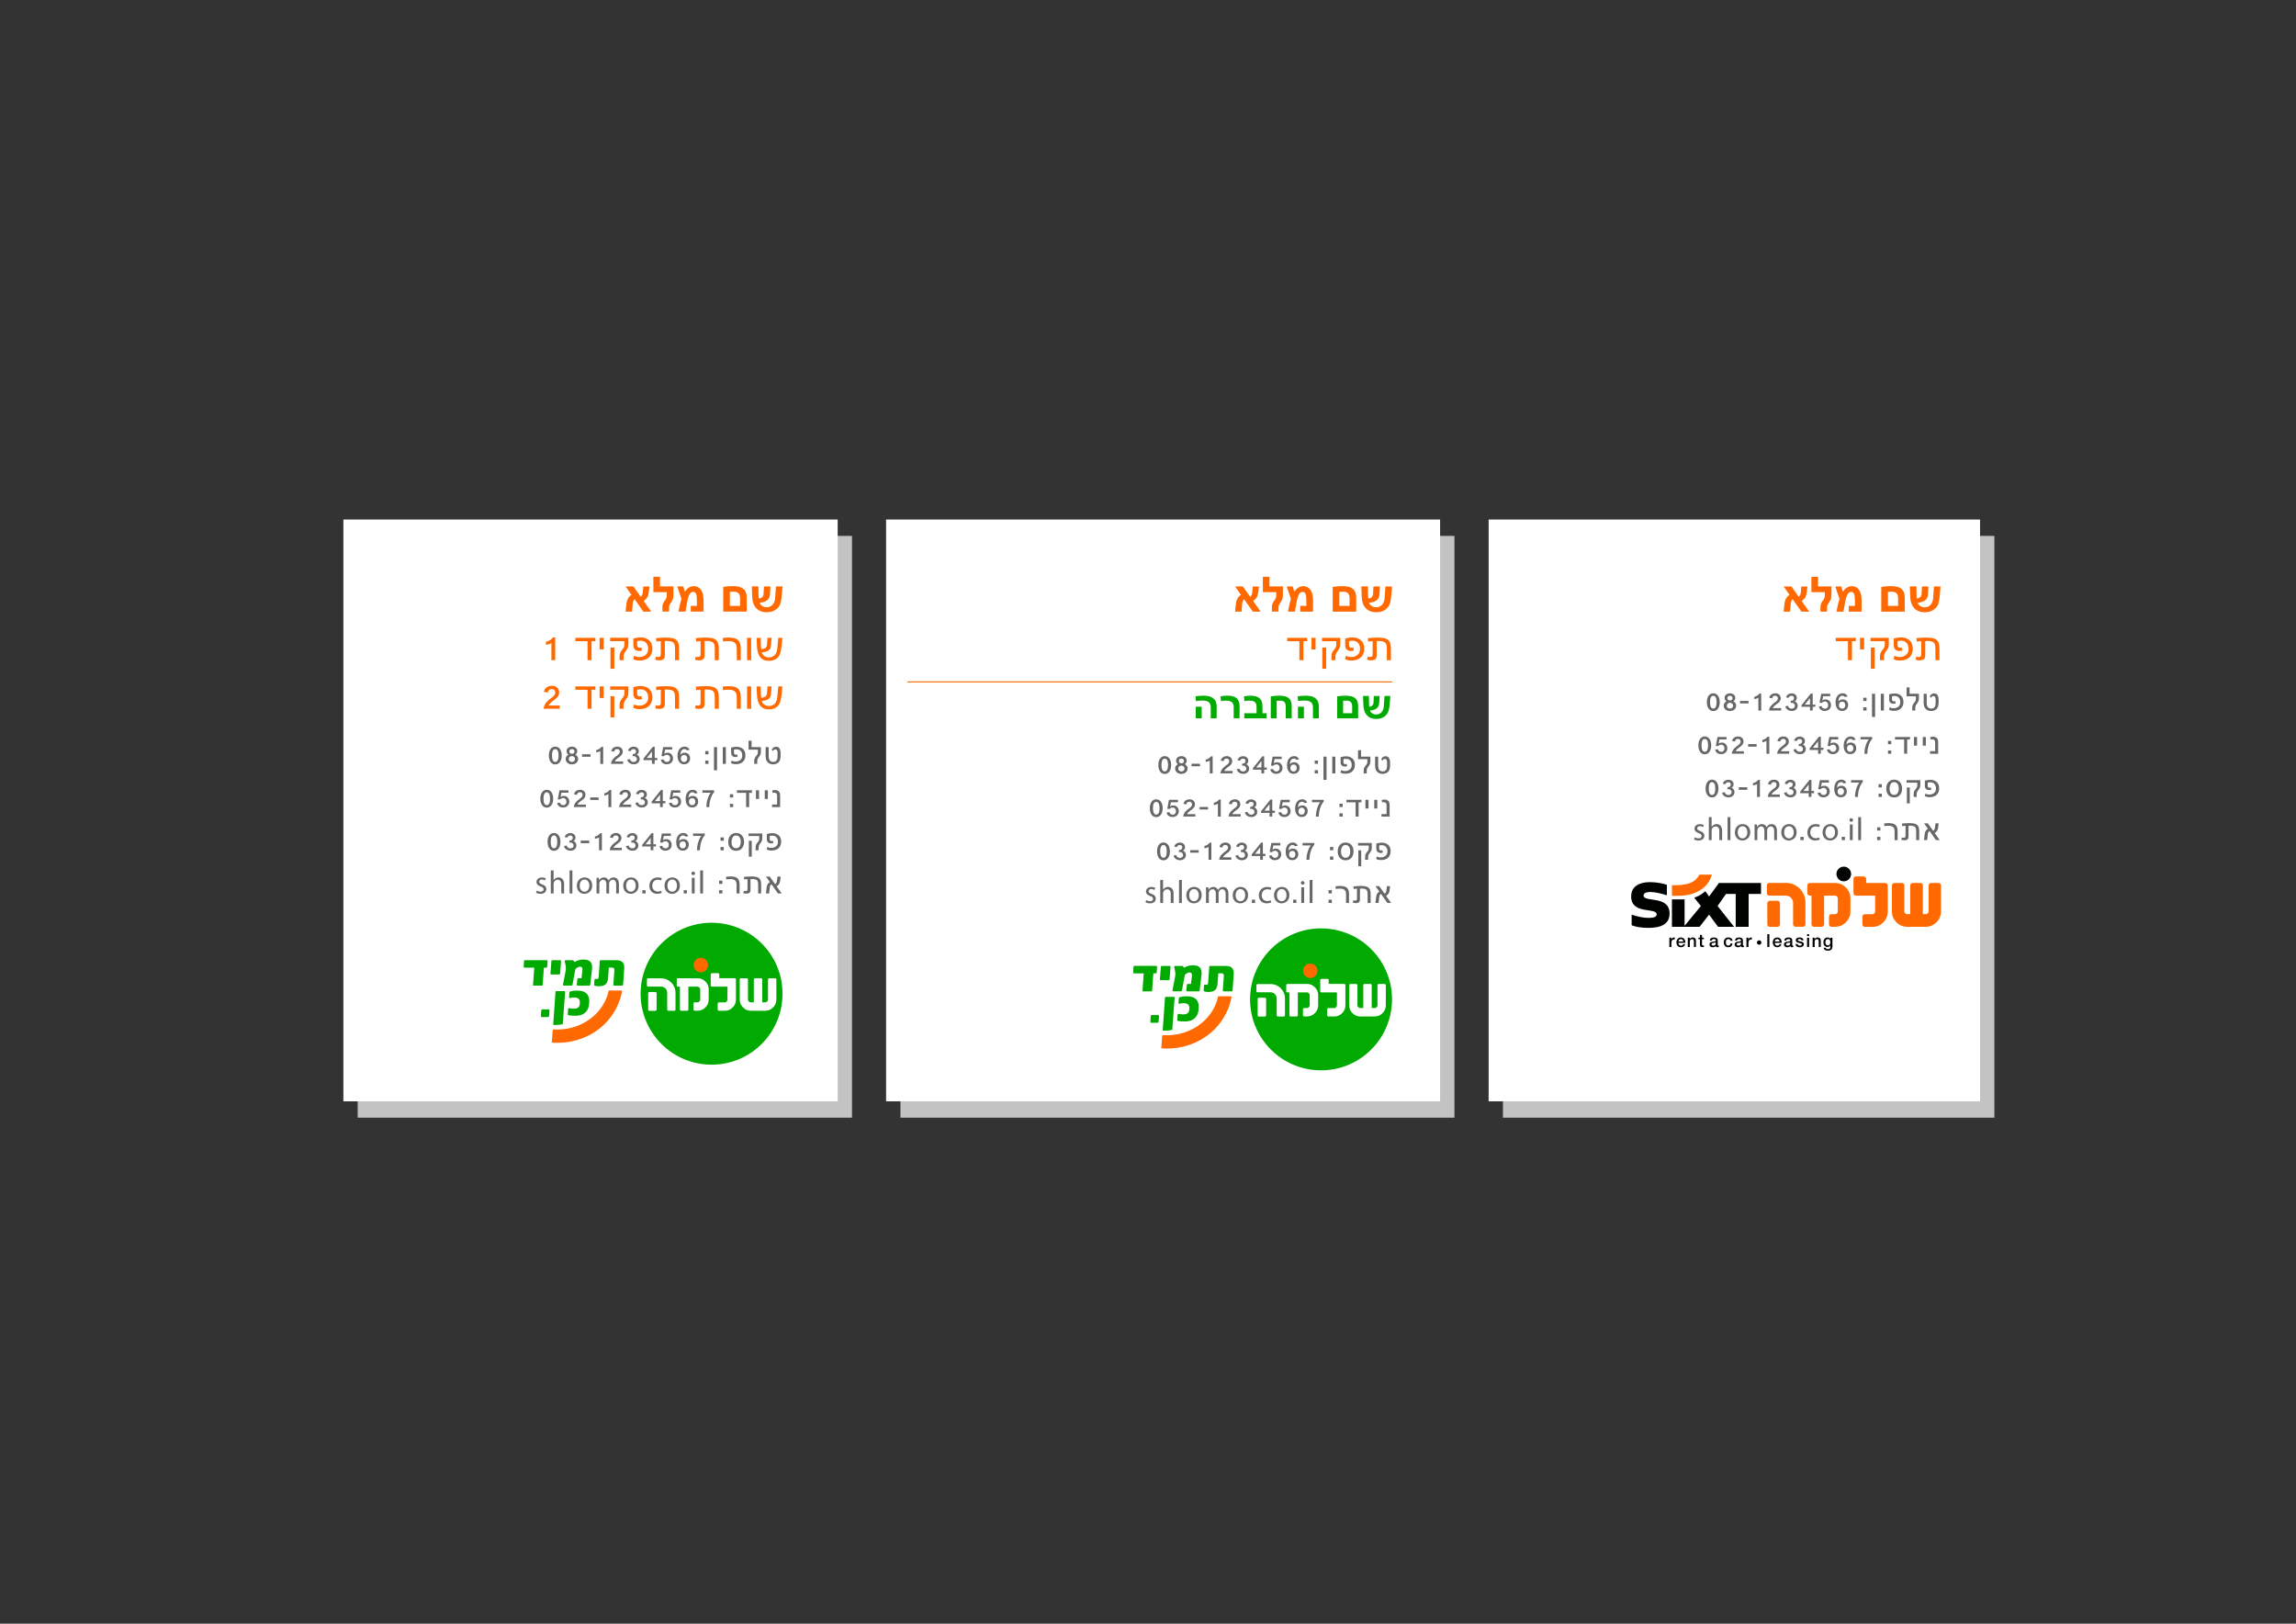 <svg xmlns="http://www.w3.org/2000/svg" viewBox="0 0 841.89 595.28"><rect x="0" y="0" width="841.89" height="595.28" fill="#333333" stroke="none"/><defs><clipPath id="clippath"><path fill="none" d="M598.11 317.72h113.61v30.81H598.11z"/></clipPath><style>.cls-3{fill:#ff6900}.cls-6{fill:#000200}.cls-8{fill:#fff}.cls-9{fill:#676767}.cls-10{fill:#0a0}</style></defs><g style="isolation:isolate"><g id="Layer_1"><path fill="#c3c3c3" d="M131.16 196.47h181.25v213.29H131.16zm199.01 0h203.14v213.29H330.17zm220.93 0h180.19v213.29H551.1z" style="mix-blend-mode:multiply"/><path d="M125.91 190.47h181.25v213.29H125.91zm199 0h203.14v213.29H324.91zm220.94 0h180.19v213.29H545.85z" class="cls-8"/><circle cx="484.4" cy="366.42" r="26.02" class="cls-10" transform="rotate(-42.01 484.345 366.41)"/><circle cx="480.45" cy="355.91" r="2.65" class="cls-3"/><path d="M486.74 358.88h-2.19c-.25 0-.45.2-.45.45v4.04c0 .25.2.45.45.45h5.67v4.76c0 .24-.1.47-.3.68-.2.21-.42.31-.66.31h-2.17c-.25 0-.45.2-.45.45v2.19c0 .25.2.45.45.45h2.17c1.1 0 2.07-.41 2.87-1.21.8-.8 1.2-1.77 1.2-2.88v-7.41c0-.25-.2-.45-.45-.45h-5.67v-1.39c0-.25-.2-.45-.45-.45z" class="cls-8"/><rect width="3.1" height="6.91" x="461.16" y="365.78" class="cls-8" rx=".45" ry=".45"/><path d="M470.7 372.67h-2.12c-.25 0-.45-.2-.45-.45v-6.18c0-1.24-1.01-2.25-2.25-2.25h-4.74c-.25 0-.45-.2-.45-.45v-2.12c0-.25.2-.45.45-.45h4.75c2.92 0 5.28 2.36 5.28 5.28v6.18c0 .25-.2.45-.45.45zm8.57-11.93h-7.19c-.25 0-.45.2-.45.45v2.19c0 .25.2.45.45.45h.72v8.38c0 .25.2.45.45.45h2.19c.25 0 .45-.2.45-.45v-8.38h3.37c.24 0 .46.1.67.31.21.21.31.43.31.67v3.77c0 .24-.1.47-.31.67-.21.21-.43.31-.67.31h-1.05c-.25 0-.45.2-.45.45v2.19c0 .25.2.45.45.45h1.05c1.1 0 2.07-.41 2.87-1.21.8-.8 1.21-1.77 1.21-2.87v-3.77c0-1.1-.41-2.07-1.21-2.87-.8-.8-1.77-1.21-2.87-1.21zm26.27 0c-.25 0-.45.2-.45.45v7.39c0 .24-.1.47-.31.67-.21.21-.43.31-.67.31h-1.13v-8.38c0-.25-.2-.45-.45-.45h-2.19c-.25 0-.45.2-.45.45v8.38h-1.17c-.24 0-.46-.1-.67-.31-.21-.21-.31-.43-.31-.67v-7.39c0-.25-.2-.45-.45-.45h-2.12c-.25 0-.45.2-.45.45v7.39c0 1.1.41 2.07 1.21 2.87.8.8 1.77 1.21 2.87 1.21h5.27c1.1 0 2.07-.41 2.87-1.21.8-.8 1.21-1.77 1.21-2.87v-7.39c0-.25-.2-.45-.45-.45h-2.12z" class="cls-8"/><path d="M424.41 374.96h-2.23c-.22 0-.39-.18-.37-.4l.14-2.03c.02-.22.21-.4.43-.4h2.22c.22 0 .39.18.37.4l-.14 2.03c-.02.22-.21.4-.43.4zm-.59-18.12h-.91l-.47 6.6h-3.53l.47-6.6h-3.58a.31.31 0 0 1-.31-.33l.15-2.1c.01-.16.15-.29.31-.29h8.01c.18 0 .32.15.31.33l-.15 2.1c-.01.16-.15.29-.31.29zm4.72 2.51h-2.92a.31.31 0 0 1-.31-.33l.36-4.61c.01-.16.15-.28.31-.28h2.92c.18 0 .32.15.31.33l-.36 4.61c-.01.16-.15.28-.31.28zm11.05 4.09h-4.33a.29.29 0 0 1-.29-.33l.24-2.09c.02-.16.16-.29.32-.29h1.17l.35-3.02c.05-.41-.01-.71-.17-.9-.16-.19-.42-.29-.76-.29-.24 0-.53.09-.85.27-.32.18-.58.38-.8.6l-1.08 5.78c-.03.15-.16.26-.32.26h-2.86c-.19 0-.32-.17-.29-.35l.92-4.79c.06-.33.1-.64.11-.92.02-.28 0-.57-.02-.87-.03-.3-.08-.62-.16-.97-.05-.25-.14-.71-.21-1.03-.04-.19.12-.38.32-.38h2.5c.16 0 .31.07.41.18l.42.48c.57-.34 1.11-.57 1.62-.7s1-.19 1.48-.19c.6 0 1.12.06 1.56.19.44.13.8.33 1.07.62s.46.67.57 1.13c.1.47.12 1.04.04 1.72l-.64 5.59c-.02.16-.16.29-.32.29zm-9.87 14.14c-1.47.34-2.79.29-3.23.26-.09 0-.16-.09-.15-.18l.83-11.91c.01-.16.14-.29.31-.29h2.92c.18 0 .32.15.31.33-.13 1.75-.74 9.94-.85 11.64 0 .07-.06.13-.13.15zm9.81-7.89a8.11 8.11 0 0 1-.27 1.66c-.14.5-.36.96-.68 1.38-.47.61-1.04 1.05-1.71 1.33-.68.27-1.47.41-2.39.41-.27 0-.53 0-.8-.01-.27 0-.53-.02-.79-.04-.39-.03-.73-.08-.99-.15a.313.313 0 0 1-.23-.32l.14-1.97c.01-.18.18-.31.36-.28l.1.02c.16.03.33.05.52.08s.38.04.59.06c.2.02.41.02.62.02.85 0 1.42-.24 1.73-.72.08-.11.14-.22.19-.32s.08-.21.09-.3c.02-.1.03-.21.05-.34.01-.13.03-.27.04-.43.03-.36 0-.66-.09-.91s-.22-.45-.4-.61c-.18-.16-.39-.28-.64-.35-.25-.07-.53-.11-.83-.11-.22 0-.42 0-.6.02s-.35.04-.5.07c-.14.03-.29.06-.45.11-.02 0-.03 0-.05.01-.21.06-.42-.1-.4-.31l.13-1.81c0-.13.1-.24.23-.28.26-.07.58-.14.94-.21.47-.09 1.05-.13 1.75-.13 1.49 0 2.61.36 3.36 1.08.76.73 1.08 1.85.97 3.37z" class="cls-10"/><path d="M446.94 365.23a.34.34 0 0 0-.33.27c-.78 3.58-2.8 6.87-5.84 9.43-3.87 3.26-8.97 4.87-14.2 4.57a.413.413 0 0 0-.44.38l-.31 4.19c-.01.15.1.28.25.29.58.04 1.16.06 1.73.06 5.93 0 11.66-1.99 16.11-5.74 4.09-3.44 6.79-8.32 7.65-13.12.03-.17-.1-.32-.27-.32h-4.37z" class="cls-3"/><path d="M451.73 354.82c-.51-.46-1.28-.69-2.31-.69h-5.7c-.16 0-.29.12-.31.29l-.42 5.97c-.02.22-.08.38-.2.49s-.26.15-.43.15c-.15 0-.3-.02-.47-.06h-.03c-.19-.05-.38.08-.39.27l-.13 1.9c-.01.14.08.27.21.32.13.04.3.08.49.12.16.03.32.05.46.07.14.02.28.03.41.03.49 0 .96-.04 1.41-.13.44-.07.84-.26 1.18-.56.33-.28.56-.63.7-1.04.14-.41.23-.92.27-1.52l.25-3.59h1.13c.38 0 .63.08.75.24.13.16.18.43.15.81l-.37 5.23c-.01.18.13.33.31.33h2.95c.16 0 .3-.12.31-.29l.42-5.93c.08-1.13-.14-1.93-.66-2.39z" class="cls-10"/><path d="m459.48 220.31 2.78 3.92h-2.87l-3.22-4.56c-.51.51-.77 1.42-.77 2.73l-.14 1.83h-2.37l.18-1.96c.12-1.32.34-2.26.66-2.83.32-.57.75-1.03 1.3-1.37l-2.16-3.06h2.87l2.67 3.78c.55-.4.82-1.16.82-2.26l.12-1.51h2.26l-.11 1.12c-.12 1.27-.32 2.18-.61 2.72s-.76 1.03-1.42 1.47zm10.94-5.31v2.37c0 .87-.04 1.5-.12 1.91s-.23.79-.47 1.13c-.54.78-.84 1.28-.92 1.5s-.12.48-.12.78v1.53h-2.42v-1.66c0-.49.07-.9.2-1.23.13-.33.45-.85.96-1.55.3-.42.45-.93.45-1.53v-1.16h-4.92v-5.63h2.42v3.53h4.93zm4.15 1.98c.91-1.39 2.02-2.08 3.33-2.08 1.08 0 1.94.43 2.59 1.3.65.87.97 2.27.97 4.2v3.83h-4.7v-2.1h2.26v-1.85c0-1.21-.1-2.06-.31-2.55-.21-.49-.56-.73-1.06-.73-.53 0-.98.29-1.33.86-.35.58-.67 1.66-.95 3.25l-.55 3.12h-2.58l.43-2.01c.25-1.19.48-2.06.69-2.62l-1.55-4.6h2.21l.55 1.98zm22.72 7.25h-8.62v-9.05c1.12-.19 2.25-.29 3.4-.29 1.46 0 2.55.18 3.26.54.71.36 1.22.84 1.51 1.43.3.59.45 1.38.45 2.37v4.99zm-2.44-2.11v-2.74c0-.81-.18-1.42-.53-1.83-.35-.42-1-.62-1.95-.62-.51 0-.93.03-1.26.09v5.11h3.74zm7.2-1.15c.12.47.42.87.89 1.19.47.32 1.01.48 1.6.48.99 0 1.77-.35 2.35-1.06.58-.71.87-1.77.87-3.2l.25-3.38h2.41l-.3 3.53c-.13 1.5-.37 2.6-.71 3.31s-.92 1.33-1.73 1.85-1.84.78-3.1.78c-1.64 0-2.93-.53-3.88-1.59-.95-1.06-1.42-2.65-1.42-4.77l-.11-3.12h2.42l.02 2.44.09 1.98c.39 0 .74-.1 1.04-.29.3-.2.51-.46.62-.79.11-.33.17-.9.17-1.69l.09-1.64h2.37l-.12 2.28c-.04.59-.09 1.05-.17 1.38s-.24.66-.49.99c-.25.33-.63.62-1.14.85-.51.24-1.18.39-2.01.46zm-22.73 14.1h-1.39v6.97h-1.47v-6.97h-4.48v-1.23h7.35v1.23zm3.06-1.23v4.24h-1.5v-4.24h1.5zm2.36 0h6.7v2.04c0 .64-.06 1.14-.18 1.49-.12.35-.44.87-.96 1.55-.42.56-.63 1.16-.63 1.81v1.31h-1.47v-1.11c0-.59.05-1.06.16-1.39.11-.34.31-.7.62-1.09l.46-.59c.22-.29.37-.54.43-.77.07-.23.1-.53.1-.91v-1.11h-5.22v-1.23zm.12 11.35v-7.77h1.41v7.77h-1.41zm8.38-11.09c.91-.27 1.84-.41 2.79-.41 1.2 0 2.21.36 3.01 1.07.8.71 1.2 1.73 1.2 3.06s-.41 2.36-1.22 3.15-1.96 1.19-3.45 1.19c-1 0-1.8-.18-2.39-.55l.36-1.22c.49.33 1.12.49 1.92.49.87 0 1.62-.25 2.26-.74s.97-1.25.97-2.29c0-.9-.25-1.61-.74-2.15-.49-.53-1.16-.8-2.02-.8-.43 0-.86.05-1.28.14v1.5c0 .63.32.95.95.95.25 0 .47-.03.65-.09l.16 1.08c-.31.13-.65.19-1.04.19-.67 0-1.18-.18-1.56-.55-.37-.36-.56-.9-.56-1.61v-2.42zm8.27 6.64c.26.1.55.14.87.14.36 0 .6-.08.74-.24.13-.16.2-.44.2-.85v-4.73c-.44 0-.99.05-1.63.14l-.13-1.23c1.18-.15 2.38-.22 3.58-.22s2.15.11 2.82.32 1.17.58 1.5 1.1c.34.52.52 1.34.54 2.45v4.43h-1.47v-4.04c0-.93-.09-1.58-.27-1.96-.18-.37-.49-.64-.94-.81-.45-.16-1.04-.25-1.78-.25l-.74.02v4.97c0 .53-.05.93-.15 1.2-.1.27-.3.5-.6.67-.3.17-.75.25-1.34.25-.5 0-.98-.08-1.44-.25l.25-1.11z" class="cls-3"/><path d="M424.74 280.46c0-.99.22-1.78.65-2.36s1-.88 1.7-.88 1.27.29 1.7.88.64 1.37.65 2.36c0 .98-.22 1.77-.65 2.37s-1 .9-1.7.9-1.31-.31-1.73-.93c-.42-.62-.62-1.4-.62-2.34zm3.54.01c0-1.56-.4-2.34-1.19-2.34s-1.19.78-1.19 2.34.4 2.34 1.19 2.34 1.19-.78 1.19-2.34zm3.65-.3c-.46-.32-.69-.74-.69-1.28s.2-.95.59-1.24c.39-.28.84-.43 1.36-.43s.96.14 1.35.43c.4.29.59.7.59 1.24s-.23.97-.69 1.28c.31.15.56.37.74.65.19.28.28.59.28.92 0 .54-.21 1-.63 1.39s-.97.58-1.65.58-1.26-.2-1.67-.59c-.41-.39-.61-.85-.61-1.38 0-.33.09-.64.28-.92.19-.28.43-.49.74-.64zm1.26 2.64c.3 0 .57-.09.8-.26.23-.17.34-.44.34-.81 0-.29-.11-.54-.33-.74-.22-.2-.49-.3-.81-.3s-.58.1-.8.3c-.23.2-.34.44-.34.74 0 .36.11.63.34.81.23.17.5.26.8.26zm0-2.97c.24 0 .45-.07.65-.21.19-.14.29-.35.29-.62 0-.29-.09-.51-.28-.66a1.03 1.03 0 0 0-.66-.22c-.28 0-.5.08-.68.24-.17.16-.26.37-.26.64s.1.46.29.61c.19.15.41.22.65.22zm3.71 1.09V280h3.1v.93h-3.1zm5.19-2.43c.82-.19 1.47-.59 1.94-1.21h.62v6.26h-1.04v-4.75c-.35.27-.85.44-1.51.52v-.82zm5.52.39c.1-.51.35-.92.75-1.22.41-.3.9-.45 1.49-.45s1.04.17 1.41.5c.37.34.55.79.55 1.37 0 .7-.44 1.36-1.32 1.98-.95.67-1.48 1.2-1.58 1.57h3.05v.89h-4.44c.08-.66.3-1.21.68-1.66s.93-.95 1.69-1.5c.57-.41.86-.83.86-1.26 0-.27-.07-.5-.22-.7s-.39-.3-.74-.3c-.63 0-1 .31-1.1.94l-1.07-.18zm9.27 1.29c.36.1.65.29.84.59.2.3.3.62.32.97 0 .55-.2 1.02-.59 1.39s-.9.56-1.53.56-1.18-.16-1.63-.49c-.45-.33-.71-.73-.77-1.22l.97-.18c.04.28.19.52.44.72.25.21.55.31.89.31s.64-.1.86-.29c.21-.19.32-.44.32-.73 0-.31-.11-.57-.33-.78s-.47-.32-.75-.33c-.23 0-.4.02-.5.05l.09-.81h.12c.36 0 .62-.1.8-.3.17-.2.26-.42.26-.66 0-.29-.09-.51-.26-.64s-.39-.2-.64-.2c-.54 0-.89.25-1.06.74l-.97-.17c.11-.45.36-.81.75-1.07.39-.27.84-.4 1.37-.4.46 0 .88.14 1.26.43s.57.7.57 1.23c0 .62-.28 1.05-.83 1.29zm5.66 3.37v-1.38h-3.11v-.58l3.44-4.3h.67v4.07h.96v.81h-.96v1.38h-1zm-1.9-2.19h1.9v-2.38l-1.9 2.38zm6.2.53c.02.27.15.49.37.67.23.18.5.27.81.27.36 0 .64-.12.86-.35s.32-.55.32-.94-.11-.69-.33-.94c-.22-.25-.5-.37-.84-.37-.48 0-.86.17-1.14.52l-.86-.08.62-3.28h3.3v.89h-2.58l-.31 1.57c.33-.27.73-.4 1.21-.4.57 0 1.04.2 1.41.59.37.4.56.89.57 1.47 0 .67-.22 1.19-.66 1.59-.44.39-1 .59-1.68.59-.51 0-.96-.15-1.37-.44-.41-.29-.65-.7-.73-1.22l1.01-.13zm6.13-1.68c.39-.51.91-.76 1.57-.76.57 0 1.04.19 1.42.56s.56.88.56 1.5-.2 1.13-.61 1.55c-.4.42-.93.62-1.59.62-.75 0-1.34-.28-1.76-.84s-.63-1.3-.63-2.21c0-1.05.23-1.88.69-2.48s1.08-.91 1.88-.93c.45 0 .84.11 1.16.33.32.22.53.51.63.87l-1.01.15c-.16-.3-.45-.45-.87-.45s-.78.19-1.04.56c-.26.37-.39.88-.39 1.52zm.18 1.33c0 .39.11.7.32.94.21.24.49.36.82.36.37 0 .66-.12.87-.36s.31-.55.31-.93-.1-.69-.3-.91-.48-.34-.84-.34-.62.11-.84.34c-.22.23-.33.53-.33.91zm8.93-1.51v-1.19h1.19v1.19h-1.19zm0 3.52v-1.19h1.19v1.19h-1.19zm4.33-6.16v8.51h-1.13v-8.51h1.13zm3.23 0v6.15h-1.13v-6.15h1.13zm1.91.21c.68-.21 1.38-.31 2.09-.31.9 0 1.65.27 2.26.8s.9 1.3.9 2.3-.3 1.77-.91 2.36c-.61.59-1.47.89-2.59.89-.75 0-1.35-.14-1.79-.42l.27-.91c.36.25.84.37 1.44.37.65 0 1.21-.18 1.7-.55.48-.37.72-.94.72-1.72 0-.67-.18-1.21-.55-1.61-.37-.4-.87-.6-1.51-.6-.33 0-.65.04-.96.11v1.13c0 .48.24.71.71.71.19 0 .35-.02.49-.07l.12.81c-.23.1-.49.14-.78.14-.5 0-.89-.14-1.17-.41s-.42-.67-.42-1.21v-1.82zm7.52-.21h3.41v1.53c0 .48-.04.86-.14 1.12-.09.26-.33.65-.72 1.16-.32.41-.48.86-.48 1.35v.99h-1.1v-.83c0-.47.04-.83.13-1.08.09-.25.35-.66.8-1.22.14-.18.25-.35.31-.51.06-.16.09-.41.09-.75v-.83h-3.41v-3.28h1.1v2.35zm5.15 0h1.12v3.19c0 .89.16 1.48.47 1.78.31.3.7.45 1.15.45s.79-.1 1.04-.31.42-.46.49-.77c.08-.3.12-.76.12-1.36v-.78c0-.9-.26-1.35-.77-1.35-.38 0-.72.21-1.01.62l-.36-.57c.41-.69.95-1.03 1.6-1.03 1.09 0 1.64.83 1.64 2.51v.44c0 .89-.09 1.57-.28 2.02-.19.46-.5.82-.94 1.08-.44.27-.96.4-1.54.4s-1.11-.14-1.54-.43c-.44-.29-.74-.65-.92-1.09-.18-.44-.27-1.07-.27-1.91v-2.89zm-82.6 18.9c0-.99.22-1.78.65-2.36s1-.88 1.7-.88 1.27.29 1.7.88.64 1.37.65 2.36c0 .98-.22 1.77-.65 2.37s-1 .9-1.7.9-1.31-.31-1.73-.93c-.42-.62-.62-1.4-.62-2.34zm3.54.01c0-1.56-.4-2.34-1.19-2.34s-1.19.78-1.19 2.34.4 2.34 1.19 2.34 1.19-.78 1.19-2.34zm3.66 1.43c.02.27.15.49.37.67.23.18.5.27.81.27.36 0 .64-.12.86-.35s.32-.55.32-.94-.11-.69-.33-.94c-.22-.25-.5-.37-.84-.37-.48 0-.86.17-1.14.52l-.86-.08.62-3.28h3.3v.89h-2.58l-.31 1.57c.33-.27.73-.4 1.21-.4.57 0 1.04.2 1.41.59.37.4.56.89.57 1.47 0 .67-.22 1.19-.66 1.59-.44.39-1 .59-1.68.59-.51 0-.96-.15-1.37-.44-.41-.29-.65-.7-.73-1.22l1.01-.13zm5.14-3.01c.1-.51.35-.92.75-1.22.41-.3.9-.45 1.49-.45s1.04.17 1.41.5c.37.34.55.79.55 1.37 0 .7-.44 1.36-1.32 1.98-.95.67-1.48 1.2-1.58 1.57h3.05v.89h-4.44c.08-.66.3-1.21.68-1.66s.93-.95 1.69-1.5c.57-.41.86-.83.86-1.26 0-.27-.07-.5-.22-.7s-.39-.3-.74-.3c-.63 0-1 .31-1.1.94l-1.07-.18zm5.91 2.05v-.93h3.1v.93h-3.1zm5.19-2.44c.82-.19 1.47-.59 1.94-1.21h.62v6.26h-1.04v-4.75c-.35.27-.85.44-1.51.52v-.82zm5.52.39c.1-.51.35-.92.75-1.22.41-.3.9-.45 1.49-.45s1.04.17 1.41.5c.37.34.55.79.55 1.37 0 .7-.44 1.36-1.32 1.98-.95.67-1.48 1.2-1.58 1.57h3.05v.89h-4.44c.08-.66.3-1.21.68-1.66s.93-.95 1.69-1.5c.57-.41.86-.83.86-1.26 0-.27-.07-.5-.22-.7s-.39-.3-.74-.3c-.63 0-1 .31-1.1.94l-1.07-.18zm9.27 1.3c.36.1.65.29.84.59.2.3.3.62.32.97 0 .55-.2 1.02-.59 1.39s-.9.56-1.53.56-1.18-.16-1.63-.49c-.45-.33-.71-.73-.77-1.22l.97-.18c.04.28.19.52.44.72.25.21.55.31.89.31s.64-.1.86-.29c.21-.19.32-.44.32-.73 0-.31-.11-.57-.33-.78s-.47-.32-.75-.33c-.23 0-.4.02-.5.05l.09-.81h.12c.36 0 .62-.1.8-.3.17-.2.26-.42.26-.66 0-.29-.09-.51-.26-.64s-.39-.2-.64-.2c-.54 0-.89.25-1.06.74l-.97-.17c.11-.45.36-.81.75-1.07.39-.27.84-.4 1.37-.4.46 0 .88.14 1.26.43s.57.7.57 1.23c0 .62-.28 1.05-.83 1.29zm5.66 3.36V298h-3.11v-.58l3.44-4.3h.67v4.07h.96v.81h-.96v1.38h-1zm-1.9-2.19h1.9v-2.38l-1.9 2.38zm6.2.54c.02.27.15.49.37.67.23.18.5.27.81.27.36 0 .64-.12.86-.35s.32-.55.32-.94-.11-.69-.33-.94c-.22-.25-.5-.37-.84-.37-.48 0-.86.17-1.14.52l-.86-.08.62-3.28h3.3v.89h-2.58l-.31 1.57c.33-.27.73-.4 1.21-.4.57 0 1.04.2 1.41.59.37.4.56.89.57 1.47 0 .67-.22 1.19-.66 1.59-.44.39-1 .59-1.68.59-.51 0-.96-.15-1.37-.44-.41-.29-.65-.7-.73-1.22l1.01-.13zm6.13-1.69c.39-.51.91-.76 1.57-.76.57 0 1.04.19 1.42.56s.56.88.56 1.5-.2 1.13-.61 1.55c-.4.42-.93.62-1.59.62-.75 0-1.34-.28-1.76-.84-.42-.56-.63-1.3-.63-2.21 0-1.05.23-1.88.69-2.48s1.08-.91 1.88-.93c.45 0 .84.11 1.16.33.32.22.53.51.63.87l-1.01.15c-.16-.3-.45-.45-.87-.45s-.78.19-1.04.56c-.26.37-.39.88-.39 1.52zm.17 1.33c0 .39.11.7.32.94.21.24.49.36.82.36.37 0 .66-.12.87-.36s.31-.55.31-.93-.1-.69-.3-.91-.48-.34-.84-.34-.62.11-.84.34c-.22.23-.33.53-.33.91zm4.96-3.25v-.89h4.29v.7c-.51.51-.93 1.27-1.27 2.29a9.912 9.912 0 0 0-.51 3.16h-1.07c0-1.05.16-2.08.49-3.08.32-1 .7-1.73 1.12-2.19h-3.04zm10.07 1.74v-1.19h1.19v1.19h-1.19zm0 3.52v-1.19h1.19v1.19h-1.19zm8.07-5.23h-1.04v5.22h-1.1v-5.22h-3.36v-.93h5.51v.93zm2.59-.92v3.18h-1.13v-3.18h1.13zm3.23 0v3.18h-1.13v-3.18h1.13zm4.51 6.15h-2.97v-.93h1.86v-3.02c0-.51-.08-.85-.23-1.02-.15-.17-.43-.28-.83-.31-.22 0-.43.02-.63.06l-.08-.88c.28-.09.59-.13.95-.13.53 0 .93.1 1.2.29.27.19.46.42.56.69.1.27.16.69.17 1.26v3.98zm-85.27 12.74c0-.99.22-1.78.65-2.36s1-.88 1.7-.88 1.27.29 1.7.88.64 1.37.65 2.36c0 .98-.22 1.77-.65 2.37s-1 .9-1.7.9-1.31-.31-1.73-.93c-.42-.62-.62-1.4-.62-2.34zm3.54.02c0-1.56-.4-2.34-1.19-2.34s-1.19.78-1.19 2.34.4 2.34 1.19 2.34 1.19-.78 1.19-2.34zm5.88-.29c.36.09.65.29.84.59.2.3.3.62.32.97 0 .55-.2 1.02-.59 1.39s-.9.56-1.53.56-1.18-.16-1.63-.49c-.45-.33-.71-.73-.77-1.22l.97-.18c.04.28.19.52.44.72.25.21.55.31.89.31s.64-.1.86-.29c.21-.19.32-.44.32-.73 0-.31-.11-.57-.33-.78-.22-.21-.47-.32-.75-.33-.23 0-.4.02-.5.05l.09-.81h.12c.36 0 .62-.1.8-.3.17-.2.26-.42.26-.66 0-.29-.09-.51-.26-.64s-.39-.2-.64-.2c-.54 0-.89.25-1.06.74l-.97-.17c.11-.45.36-.81.75-1.07.39-.27.84-.4 1.37-.4.46 0 .88.14 1.26.43s.57.7.57 1.23c0 .62-.28 1.05-.83 1.29zm2.74.75v-.93h3.1v.93h-3.1zm5.19-2.44c.82-.19 1.47-.59 1.94-1.21h.62v6.26h-1.04v-4.75c-.35.27-.85.44-1.51.52v-.82zm5.52.4c.1-.51.35-.92.75-1.22.41-.3.9-.45 1.49-.45s1.04.17 1.41.5c.37.34.55.79.55 1.37 0 .7-.44 1.36-1.32 1.98-.95.67-1.48 1.2-1.58 1.57h3.05v.89h-4.44c.08-.66.3-1.21.68-1.66s.93-.95 1.69-1.5c.57-.41.86-.83.86-1.26 0-.27-.07-.5-.22-.7-.15-.2-.39-.3-.74-.3-.63 0-1 .31-1.1.94l-1.07-.18zm9.26 1.29c.36.09.65.29.84.59.2.3.3.62.32.97 0 .55-.2 1.02-.59 1.39s-.9.56-1.53.56-1.18-.16-1.63-.49c-.45-.33-.71-.73-.77-1.22l.97-.18c.04.28.19.52.44.72.25.21.55.31.89.31s.64-.1.86-.29c.21-.19.32-.44.32-.73 0-.31-.11-.57-.33-.78-.22-.21-.47-.32-.75-.33-.23 0-.4.02-.5.05l.09-.81h.12c.36 0 .62-.1.8-.3.17-.2.26-.42.26-.66 0-.29-.09-.51-.26-.64s-.39-.2-.64-.2c-.54 0-.89.25-1.06.74l-.97-.17c.11-.45.36-.81.75-1.07.39-.27.84-.4 1.37-.4.46 0 .88.14 1.26.43s.57.7.57 1.23c0 .62-.28 1.05-.83 1.29zm5.67 3.36v-1.38h-3.11v-.58l3.44-4.3h.67v4.07h.96v.81h-.96v1.38h-1zm-1.9-2.18h1.9v-2.38l-1.9 2.38zm6.2.53c.02.27.15.49.37.67.23.18.5.27.81.27.36 0 .64-.12.86-.35s.32-.55.32-.94-.11-.69-.33-.94c-.22-.25-.5-.37-.84-.37-.48 0-.86.17-1.14.52l-.86-.08.62-3.28h3.3v.89h-2.58l-.31 1.57c.33-.27.73-.4 1.21-.4.57 0 1.04.2 1.41.59.37.4.56.89.57 1.47 0 .67-.22 1.19-.66 1.58-.44.39-1 .59-1.68.59-.51 0-.96-.15-1.37-.44-.41-.29-.65-.7-.73-1.22l1.01-.13zm6.12-1.69c.39-.51.91-.76 1.57-.76.57 0 1.04.19 1.42.56s.56.88.56 1.5-.2 1.13-.61 1.55c-.4.42-.93.62-1.59.62-.75 0-1.34-.28-1.76-.84-.42-.56-.63-1.3-.63-2.21 0-1.05.23-1.88.69-2.48s1.08-.91 1.88-.93c.45 0 .84.11 1.16.33.32.22.53.51.63.87l-1.01.16c-.16-.3-.45-.45-.87-.45s-.78.19-1.04.56c-.26.37-.39.88-.39 1.52zm.18 1.33c0 .39.11.7.32.94.21.24.49.36.82.36.37 0 .66-.12.87-.36s.31-.55.31-.93-.1-.68-.3-.91-.48-.34-.84-.34-.62.12-.84.34c-.22.23-.33.53-.33.91zm4.95-3.25v-.89h4.29v.7c-.51.51-.93 1.27-1.27 2.29a9.912 9.912 0 0 0-.51 3.16h-1.07c0-1.05.16-2.08.49-3.08.32-1 .7-1.73 1.12-2.18h-3.04zm10.07 1.75v-1.19h1.19v1.19h-1.19zm0 3.51v-1.19h1.19v1.19h-1.19zm2.83-3.05c0-.99.26-1.78.79-2.38.53-.59 1.22-.89 2.1-.89s1.57.3 2.1.89.79 1.39.79 2.38-.27 1.77-.8 2.35-1.23.88-2.09.88-1.59-.3-2.11-.89-.78-1.37-.78-2.34zm1.21 0c0 .74.15 1.3.44 1.7.29.4.71.6 1.24.6s.94-.2 1.24-.61.45-.98.45-1.7-.15-1.32-.45-1.73c-.3-.41-.71-.62-1.24-.62-.57 0-.99.23-1.26.68-.27.45-.41 1.01-.42 1.69zm6.25-3.1H503v1.53c0 .48-.05.86-.14 1.12-.09.26-.33.65-.72 1.16-.32.42-.48.87-.48 1.35v.99h-1.1v-.83c0-.44.04-.79.12-1.04s.23-.53.46-.82l.34-.44c.17-.21.28-.41.33-.58.05-.17.08-.4.08-.68v-.83h-3.92v-.93zm.09 8.51v-5.83h1.06v5.83h-1.06zm6.58-8.31c.68-.21 1.38-.31 2.09-.31.9 0 1.65.27 2.26.8s.9 1.3.9 2.3-.3 1.77-.91 2.36-1.47.89-2.59.89c-.75 0-1.35-.14-1.79-.42l.27-.91c.36.25.84.37 1.44.37.65 0 1.21-.18 1.7-.55.48-.37.72-.94.72-1.72 0-.67-.18-1.21-.55-1.61-.37-.4-.87-.6-1.51-.6-.33 0-.65.04-.96.11v1.13c0 .47.24.71.71.71.19 0 .35-.02.49-.07l.12.81c-.23.1-.49.14-.78.14-.5 0-.89-.14-1.17-.41-.28-.27-.42-.67-.42-1.21v-1.82zm-84.35 20.72c.31.2.85.42 1.38.42.76 0 1.12-.38 1.12-.86s-.3-.76-1.07-1.04c-1.03-.38-1.52-.95-1.52-1.64 0-.91.75-1.67 1.98-1.67.58 0 1.09.15 1.41.34l-.26.76c-.23-.13-.64-.34-1.19-.34-.61 0-.95.37-.95.79 0 .48.33.69 1.09.99.99.37 1.51.85 1.51 1.72 0 1.01-.78 1.73-2.15 1.73-.63 0-1.21-.17-1.61-.4l.26-.8zm5.14-7.36h1.03v3.59h.02c.18-.3.44-.56.76-.74.31-.18.68-.29 1.07-.29.77 0 2 .46 2 2.45v3.42h-1.03v-3.3c0-.94-.34-1.71-1.33-1.71-.69 0-1.21.49-1.4 1.03-.06.17-.08.32-.08.51v3.47h-1.03v-8.43zm6.89 0h1.03v8.43h-1.03v-8.43zm8.29 5.55c0 2.12-1.56 3-2.88 3-1.51 0-2.73-1.13-2.73-2.98s1.31-3.02 2.86-3.02 2.75 1.15 2.75 2.99zm-4.56.03c0 1.15.58 2.2 1.75 2.2s1.76-1.04 1.76-2.21c0-1-.46-2.23-1.76-2.23s-1.75 1.22-1.75 2.24zm6.17-1.35c0-.59-.02-1.08-.05-1.54h.9l.06.91h.02c.32-.55.85-1.04 1.82-1.04.78 0 1.38.47 1.63 1.14h.02c.18-.32.4-.57.64-.75.36-.26.72-.39 1.27-.39.76 0 1.89.49 1.89 2.48v3.38h-1.01v-3.24c0-1.12-.42-1.78-1.26-1.78-.59 0-1.06.44-1.24.94-.05.15-.09.34-.09.53v3.55h-1.01v-3.44c0-.91-.42-1.58-1.2-1.58-.65 0-1.13.52-1.31 1.04a1.7 1.7 0 0 0-.07.51v3.47h-1.02v-4.19zm15.41 1.32c0 2.12-1.56 3-2.88 3-1.51 0-2.73-1.13-2.73-2.98s1.31-3.02 2.86-3.02 2.75 1.15 2.75 2.99zm-4.56.03c0 1.15.58 2.2 1.75 2.2s1.76-1.04 1.76-2.21c0-1-.46-2.23-1.76-2.23s-1.75 1.22-1.75 2.24zm5.95 2.84v-1.19h1.19v1.19h-1.19zm7.08-.21c-.27.14-.88.34-1.65.34-1.73 0-2.86-1.17-2.86-2.93s1.21-3.06 3.09-3.06c.61 0 1.16.15 1.45.3l-.24.81c-.25-.14-.64-.27-1.21-.27-1.32 0-2.03.99-2.03 2.17 0 1.33.85 2.15 2.01 2.15.58 0 .97-.15 1.27-.29l.18.78zm6.67-2.66c0 2.12-1.56 3-2.88 3-1.51 0-2.73-1.13-2.73-2.98s1.31-3.02 2.86-3.02 2.75 1.15 2.75 2.99zm-4.56.03c0 1.15.58 2.2 1.75 2.2s1.76-1.04 1.76-2.21c0-1-.46-2.23-1.76-2.23s-1.75 1.22-1.75 2.24zm5.95 2.84v-1.19h1.19v1.19h-1.19zm4.16-7.36c0 .36-.26.64-.67.64-.38 0-.64-.29-.63-.64-.01-.36.26-.65.64-.65s.64.29.65.65zm-1.17 7.36v-5.73h1.03v5.73h-1.03zm3.07-8.42h1.03v8.43h-1.03v-8.43zm6.93 4.91v-1.19h1.19v1.19h-1.19zm0 3.51v-1.19h1.19v1.19h-1.19zm2.54-6.09c.67-.09 1.21-.13 1.64-.13 1.25 0 2.12.24 2.6.73s.72 1.21.72 2.17v3.33h-1.09v-3.03c0-.57-.07-1-.21-1.31-.14-.3-.39-.53-.75-.7-.36-.17-.81-.24-1.35-.23-.4 0-.9.04-1.48.12l-.08-.95zm6.53 5.12c.2.07.42.11.65.11.27 0 .45-.06.55-.18.1-.12.15-.33.15-.64v-3.55c-.33 0-.74.04-1.22.11l-.1-.93c.89-.11 1.78-.17 2.68-.17s1.62.08 2.11.24c.5.16.87.43 1.13.83.25.39.39 1 .4 1.83v3.33h-1.1v-3.03c0-.7-.07-1.18-.2-1.47s-.37-.48-.71-.61c-.34-.12-.78-.18-1.34-.18h-.56v3.74c0 .4-.04.7-.11.9s-.23.37-.45.5c-.23.13-.56.19-1 .19-.37 0-.73-.06-1.08-.19l.19-.83zm13.87.97h-1.37l-2.35-3.33c-.37.21-.59.61-.64 1.2l-.25 2.12h-1.15l.25-2.12c.12-1 .52-1.67 1.21-2.01l-1.44-2.02h1.37l1.97 2.76c.16-.1.29-.22.38-.34.1-.13.17-.31.23-.54.06-.23.14-.86.25-1.87h1.15l-.14 1.27c-.07.59-.2 1.05-.39 1.38-.19.33-.5.63-.93.9l1.84 2.6z" class="cls-9"/><path d="M446.11 263.35h-2.15v-3.86c0-1-.25-1.7-.75-2.08-.5-.39-1.25-.58-2.24-.58-.75 0-1.57.06-2.45.19l-.16-1.74c.84-.15 1.84-.22 2.98-.22 1.25 0 2.21.18 2.89.54.68.36 1.17.81 1.46 1.35.29.54.44 1.28.44 2.23v4.18zm-5.48-4.26v4.26h-2.18v-4.26h2.18zm13.89 4.26h-2.15v-4.04c0-.88-.22-1.5-.66-1.88-.44-.37-1.13-.56-2.08-.56-.49 0-1.12.05-1.92.14l-.16-1.71c.74-.17 1.59-.25 2.57-.25 1.47 0 2.57.31 3.3.92s1.1 1.59 1.1 2.94v4.43zm8.4-1.87h1.49v1.87h-8.17v-1.87h4.51v-2.17c0-.9-.19-1.53-.58-1.9-.39-.37-1.05-.55-2-.55-.56 0-1.18.05-1.87.16l-.16-1.71c.8-.17 1.6-.25 2.41-.25 1.5 0 2.6.31 3.31.93.71.62 1.06 1.6 1.06 2.94v2.56zm10.71 1.87h-2.17v-4.31c0-.72-.16-1.26-.47-1.63-.31-.37-.89-.55-1.73-.55-.45 0-.83.03-1.12.08v6.41h-2.17v-8.04c.99-.17 2-.25 3.02-.25 1.3 0 2.26.16 2.9.48.63.32 1.08.75 1.35 1.27.26.53.4 1.23.4 2.11v4.43zm9.95 0h-2.15v-3.86c0-1-.25-1.7-.75-2.08-.5-.39-1.25-.58-2.24-.58-.75 0-1.57.06-2.45.19l-.16-1.74c.84-.15 1.84-.22 2.98-.22 1.25 0 2.21.18 2.89.54.68.36 1.17.81 1.46 1.35.29.54.44 1.28.44 2.23v4.18zm-5.47-4.26v4.26h-2.18v-4.26h2.18zm19.87 4.26h-7.66v-8.04c.99-.17 2-.25 3.02-.25 1.3 0 2.26.16 2.9.48.63.32 1.08.75 1.35 1.27.26.53.4 1.23.4 2.11v4.43zm-2.17-1.87v-2.44c0-.72-.16-1.26-.47-1.63-.31-.37-.89-.55-1.73-.55-.45 0-.83.03-1.12.08v4.54h3.33zm6.55-1.02c.11.42.37.78.79 1.06.42.29.9.43 1.43.43.88 0 1.57-.31 2.09-.94.52-.63.78-1.58.78-2.84l.22-3.01h2.14l-.27 3.13c-.12 1.33-.33 2.31-.63 2.94-.31.63-.82 1.18-1.54 1.65-.72.46-1.64.7-2.75.7-1.46 0-2.61-.47-3.45-1.41-.84-.94-1.27-2.35-1.27-4.24l-.1-2.77h2.15l.02 2.17.08 1.76c.35 0 .66-.09.93-.26s.45-.41.55-.7c.1-.3.15-.8.15-1.5l.08-1.46h2.11l-.11 2.03c-.03.53-.08.94-.15 1.23-.07.29-.21.58-.44.88-.22.3-.56.55-1.01.76-.45.21-1.05.35-1.79.41z" class="cls-10"/><path fill="none" stroke="#ff6900" stroke-miterlimit="10" stroke-width=".4" d="M510.46 250H332.77"/><path d="m660.62 220.31 2.78 3.92h-2.87l-3.22-4.56c-.51.51-.77 1.42-.77 2.73l-.14 1.83h-2.37l.18-1.96c.12-1.32.34-2.26.66-2.83.32-.57.75-1.03 1.3-1.37l-2.16-3.06h2.87l2.67 3.78c.55-.4.82-1.16.82-2.26l.12-1.51h2.26l-.11 1.12c-.12 1.27-.32 2.18-.61 2.72s-.76 1.03-1.42 1.47zm10.94-5.31v2.37c0 .87-.04 1.5-.12 1.91s-.23.79-.47 1.13c-.53.78-.84 1.28-.92 1.5s-.12.48-.12.78v1.53h-2.42v-1.66c0-.49.07-.9.2-1.23s.45-.85.96-1.55c.3-.42.45-.93.45-1.53v-1.16h-4.92v-5.63h2.42v3.53h4.93zm4.15 1.98c.91-1.39 2.02-2.08 3.33-2.08 1.08 0 1.94.43 2.59 1.3.65.87.97 2.27.97 4.2v3.83h-4.7v-2.1h2.26v-1.85c0-1.21-.1-2.06-.31-2.55-.21-.49-.56-.73-1.06-.73-.53 0-.98.29-1.33.86-.35.58-.67 1.66-.95 3.25l-.55 3.12h-2.58l.43-2.01c.25-1.19.48-2.06.69-2.62l-1.55-4.6h2.21l.55 1.98zm22.72 7.25h-8.62v-9.05c1.12-.19 2.25-.29 3.4-.29 1.46 0 2.55.18 3.26.54.71.36 1.22.84 1.51 1.43s.45 1.38.45 2.37v4.99zm-2.44-2.11v-2.74c0-.81-.18-1.42-.53-1.83-.35-.42-1-.62-1.95-.62-.51 0-.93.03-1.26.09v5.11h3.74zm7.2-1.15c.12.47.42.87.89 1.19.48.32 1.01.48 1.6.48.99 0 1.77-.35 2.35-1.06.58-.71.87-1.77.87-3.2l.25-3.38h2.4l-.3 3.53c-.13 1.5-.37 2.6-.71 3.31s-.92 1.33-1.73 1.85-1.84.78-3.1.78c-1.64 0-2.93-.53-3.88-1.59-.95-1.06-1.42-2.65-1.42-4.77l-.11-3.12h2.42l.02 2.44.09 1.98c.39 0 .74-.1 1.04-.29.3-.2.51-.46.62-.79.11-.33.17-.9.17-1.69l.09-1.64h2.37l-.12 2.28c-.04.59-.09 1.05-.17 1.38s-.24.66-.49.99c-.25.33-.63.62-1.14.85-.51.24-1.18.39-2.01.46zm-22.73 14.1h-1.39v6.97h-1.47v-6.97h-4.48v-1.23h7.35v1.23zm3.06-1.23v4.24h-1.5v-4.24h1.5zm2.36 0h6.7v2.04c0 .64-.06 1.14-.18 1.49-.12.35-.44.87-.96 1.55-.42.56-.63 1.16-.63 1.81v1.31h-1.47v-1.11c0-.59.05-1.06.16-1.39.11-.34.31-.7.62-1.09l.46-.59c.22-.29.37-.54.43-.77.07-.23.1-.53.1-.91v-1.11h-5.22v-1.23zm.12 11.35v-7.77h1.41v7.77H686zm8.38-11.09c.91-.27 1.84-.41 2.79-.41 1.2 0 2.21.36 3.01 1.07.8.71 1.2 1.73 1.2 3.06s-.41 2.36-1.22 3.15-1.96 1.19-3.45 1.19c-1 0-1.8-.18-2.39-.55l.36-1.22c.49.33 1.12.49 1.92.49.87 0 1.62-.25 2.26-.74s.97-1.25.97-2.29c0-.9-.25-1.61-.74-2.15-.49-.53-1.16-.8-2.02-.8-.43 0-.86.05-1.28.14v1.5c0 .63.32.95.95.95.25 0 .47-.03.65-.09l.16 1.08c-.31.13-.65.19-1.04.19-.67 0-1.18-.18-1.56-.55-.37-.36-.56-.9-.56-1.61v-2.42zm8.27 6.64c.26.1.55.14.87.14.36 0 .6-.08.74-.24.13-.16.2-.44.2-.85v-4.73c-.44 0-.99.05-1.63.14l-.13-1.23c1.18-.15 2.38-.22 3.58-.22s2.15.11 2.82.32 1.17.58 1.5 1.1c.34.52.52 1.34.54 2.45v4.43h-1.47v-4.04c0-.93-.09-1.58-.27-1.96-.18-.37-.49-.64-.94-.81-.45-.16-1.04-.25-1.78-.25l-.74.02v4.97c0 .53-.05.93-.15 1.2-.1.27-.3.5-.6.67-.3.17-.75.25-1.34.25-.5 0-.98-.08-1.44-.25l.25-1.11z" class="cls-3"/><path d="M625.88 257.42c0-.99.22-1.78.65-2.36s1-.88 1.7-.88 1.27.29 1.7.88.64 1.37.65 2.36c0 .98-.22 1.77-.65 2.37-.43.6-1 .9-1.7.9s-1.31-.31-1.73-.93c-.42-.62-.62-1.4-.62-2.34zm3.54.01c0-1.56-.4-2.34-1.19-2.34s-1.19.78-1.19 2.34.4 2.34 1.19 2.34 1.19-.78 1.19-2.34zm3.65-.3c-.46-.32-.69-.74-.69-1.28s.2-.95.59-1.23c.39-.29.84-.43 1.36-.43s.96.14 1.35.43.59.7.59 1.23-.23.97-.69 1.28c.31.15.56.37.74.65.19.28.28.59.28.92 0 .54-.21 1-.63 1.39-.42.39-.97.58-1.65.58s-1.26-.2-1.67-.59c-.41-.39-.61-.85-.61-1.38 0-.33.09-.64.28-.92.19-.28.43-.49.74-.64zm1.26 2.64c.3 0 .57-.09.8-.26.23-.17.34-.44.34-.81 0-.29-.11-.54-.33-.74-.22-.2-.49-.3-.81-.3s-.58.1-.8.3c-.23.2-.34.44-.34.74 0 .36.11.63.34.81.23.17.5.26.8.26zm0-2.97c.24 0 .45-.07.65-.21.19-.14.29-.35.29-.62 0-.29-.09-.51-.28-.66a1.03 1.03 0 0 0-.66-.22c-.28 0-.5.08-.68.24-.17.16-.26.37-.26.64s.1.47.29.61c.19.15.41.22.65.22zm3.71 1.09v-.93h3.1v.93h-3.1zm5.19-2.43c.82-.19 1.47-.59 1.94-1.21h.62v6.26h-1.04v-4.75c-.35.27-.85.44-1.51.52v-.82zm5.52.39c.1-.51.35-.92.75-1.22.41-.3.9-.45 1.49-.45s1.04.17 1.41.5c.37.34.55.79.55 1.37 0 .7-.44 1.36-1.32 1.98-.95.67-1.48 1.2-1.58 1.57h3.05v.89h-4.44c.08-.66.3-1.21.68-1.66s.93-.95 1.69-1.5c.57-.41.86-.83.86-1.26 0-.27-.07-.5-.22-.7s-.39-.3-.74-.3c-.63 0-1 .31-1.1.94l-1.07-.18zm9.27 1.29c.36.1.65.29.84.59.2.3.3.62.32.97 0 .55-.2 1.02-.59 1.39-.39.37-.9.56-1.53.56s-1.18-.16-1.63-.49-.71-.73-.77-1.22l.97-.18c.04.28.19.52.44.72.25.21.55.31.89.31s.64-.1.86-.29c.21-.19.32-.44.32-.73 0-.31-.11-.57-.33-.78-.22-.21-.47-.32-.75-.33-.23 0-.4.02-.5.05l.09-.81h.12c.36 0 .62-.1.8-.3.17-.2.26-.42.26-.66 0-.29-.09-.51-.26-.64s-.39-.2-.64-.2c-.54 0-.89.25-1.06.74l-.97-.17c.11-.45.36-.81.75-1.07.39-.27.84-.4 1.37-.4.46 0 .88.14 1.26.43s.57.7.57 1.23c0 .62-.28 1.05-.83 1.29zm5.66 3.36v-1.38h-3.11v-.58l3.44-4.3h.67v4.07h.96v.81h-.96v1.38h-1zm-1.9-2.18h1.9v-2.38l-1.9 2.38zm6.2.53c.02.27.15.49.37.67s.5.27.81.27c.36 0 .64-.12.86-.35s.32-.55.32-.94-.11-.69-.33-.94c-.22-.25-.5-.37-.84-.37-.48 0-.86.17-1.14.52l-.86-.08.62-3.28h3.3v.89h-2.58l-.31 1.57c.33-.27.73-.4 1.21-.4.57 0 1.04.2 1.41.59.37.4.56.89.57 1.47 0 .67-.22 1.19-.66 1.58-.44.39-1 .59-1.68.59-.51 0-.96-.15-1.37-.44-.41-.29-.65-.7-.73-1.22l1.01-.13zm6.13-1.68c.39-.51.91-.76 1.57-.76.57 0 1.04.19 1.42.56s.56.88.56 1.5-.2 1.13-.61 1.55c-.4.42-.93.62-1.59.62-.75 0-1.34-.28-1.76-.84s-.63-1.3-.63-2.21c0-1.05.23-1.88.69-2.48s1.08-.91 1.88-.93c.45 0 .84.11 1.16.33.32.22.53.51.63.87l-1.01.15c-.16-.3-.45-.45-.87-.45s-.78.19-1.04.56c-.26.37-.39.88-.39 1.52zm.18 1.33c0 .39.11.7.32.94.21.24.49.36.82.36.37 0 .66-.12.87-.36.21-.24.31-.55.31-.93s-.1-.68-.3-.91-.48-.34-.84-.34-.62.11-.84.34c-.22.23-.33.53-.33.91zm8.93-1.51v-1.19h1.19v1.19h-1.19zm0 3.51v-1.19h1.19v1.19h-1.19zm4.33-6.15v8.51h-1.13v-8.51h1.13zm3.23 0v6.15h-1.13v-6.15h1.13zm1.91.21c.68-.21 1.38-.31 2.09-.31.9 0 1.65.27 2.26.8.6.53.9 1.3.9 2.3s-.3 1.77-.91 2.36-1.47.89-2.59.89c-.75 0-1.35-.14-1.79-.42l.27-.91c.36.25.84.37 1.44.37.65 0 1.21-.18 1.7-.55.48-.37.72-.94.72-1.72 0-.67-.18-1.21-.55-1.61s-.87-.6-1.51-.6c-.33 0-.65.04-.96.11v1.13c0 .48.24.71.71.71.19 0 .35-.02.49-.07l.12.81c-.23.1-.49.14-.78.14-.5 0-.89-.14-1.17-.41-.28-.27-.42-.67-.42-1.21v-1.82zm7.52-.21h3.41v1.53c0 .48-.04.85-.14 1.12-.09.26-.33.65-.72 1.16-.32.41-.48.86-.48 1.35v.99h-1.1v-.83c0-.47.04-.83.13-1.08s.35-.66.8-1.22c.14-.18.25-.35.31-.51.06-.16.09-.41.09-.75v-.83h-3.41V252h1.1v2.35zm5.15 0h1.12v3.19c0 .89.16 1.48.47 1.78s.7.45 1.15.45.79-.1 1.04-.31.42-.46.49-.77.12-.76.12-1.36v-.78c0-.9-.26-1.35-.77-1.35-.38 0-.72.21-1.01.62l-.36-.57c.41-.69.95-1.03 1.6-1.03 1.09 0 1.64.83 1.64 2.51v.44c0 .89-.09 1.57-.28 2.02-.19.46-.5.82-.94 1.08s-.96.4-1.54.4-1.11-.14-1.54-.43c-.44-.29-.74-.65-.92-1.09-.18-.44-.27-1.07-.27-1.91v-2.89zm-82.6 18.9c0-.99.22-1.78.65-2.36s1-.88 1.7-.88 1.27.29 1.7.88.64 1.37.65 2.36c0 .98-.22 1.77-.65 2.37-.43.6-1 .9-1.7.9s-1.31-.31-1.73-.93c-.42-.62-.62-1.4-.62-2.34zm3.54.01c0-1.56-.4-2.34-1.19-2.34s-1.19.78-1.19 2.34.4 2.34 1.19 2.34 1.19-.78 1.19-2.34zm3.66 1.43c.02.27.15.49.37.67s.5.27.81.27c.36 0 .64-.12.86-.35s.32-.55.32-.94-.11-.69-.33-.94c-.22-.25-.5-.37-.84-.37-.48 0-.86.17-1.14.52l-.86-.08.62-3.28h3.3v.89h-2.58l-.31 1.57c.33-.27.73-.4 1.21-.4.57 0 1.04.2 1.41.59.37.4.56.89.57 1.47 0 .67-.22 1.19-.66 1.58-.44.39-1 .59-1.68.59-.51 0-.96-.15-1.37-.44-.41-.29-.65-.7-.73-1.22l1.01-.13zm5.14-3.01c.1-.51.35-.92.75-1.22.41-.3.9-.45 1.49-.45s1.04.17 1.41.5c.37.34.55.79.55 1.37 0 .7-.44 1.36-1.32 1.98-.95.67-1.48 1.2-1.58 1.57h3.05v.89h-4.44c.08-.66.3-1.21.68-1.66s.93-.95 1.69-1.5c.57-.41.86-.83.86-1.26 0-.27-.07-.5-.22-.7s-.39-.3-.74-.3c-.63 0-1 .31-1.1.94l-1.07-.18zm5.91 2.05v-.93h3.1v.93h-3.1zm5.19-2.44c.82-.19 1.47-.59 1.94-1.21h.62v6.26h-1.04v-4.75c-.35.27-.85.44-1.51.52v-.82zm5.52.39c.1-.51.35-.92.75-1.22.41-.3.9-.45 1.49-.45s1.04.17 1.41.5c.37.34.55.79.55 1.37 0 .7-.44 1.36-1.32 1.98-.95.67-1.48 1.2-1.58 1.57h3.05v.89h-4.44c.08-.66.3-1.21.68-1.66s.93-.95 1.69-1.5c.57-.41.86-.83.86-1.26 0-.27-.07-.5-.22-.7s-.39-.3-.74-.3c-.63 0-1 .31-1.1.94l-1.07-.18zm9.27 1.3c.36.1.65.29.84.59.2.3.3.62.32.97 0 .55-.2 1.02-.59 1.39-.39.37-.9.56-1.53.56s-1.18-.16-1.63-.49-.71-.73-.77-1.22l.97-.18c.04.28.19.52.44.72.25.21.55.31.89.31s.64-.1.86-.29c.21-.19.32-.44.32-.73 0-.31-.11-.57-.33-.78-.22-.21-.47-.32-.75-.33-.23 0-.4.02-.5.05l.09-.81h.12c.36 0 .62-.1.8-.3.17-.2.26-.42.26-.66 0-.29-.09-.51-.26-.64s-.39-.2-.64-.2c-.54 0-.89.25-1.06.74l-.97-.17c.11-.45.36-.81.75-1.07.39-.27.84-.4 1.37-.4.46 0 .88.14 1.26.43s.57.7.57 1.23c0 .62-.28 1.05-.83 1.29zm5.66 3.36v-1.38h-3.11v-.58l3.44-4.3h.67v4.07h.96v.81h-.96v1.38h-1zm-1.9-2.19h1.9v-2.38l-1.9 2.38zm6.2.54c.02.27.15.49.37.67s.5.27.81.27c.36 0 .64-.12.86-.35s.32-.55.32-.94-.11-.69-.33-.94c-.22-.25-.5-.37-.84-.37-.48 0-.86.17-1.14.52l-.86-.08.62-3.28h3.3v.89h-2.58l-.31 1.57c.33-.27.73-.4 1.21-.4.57 0 1.04.2 1.41.59.37.4.56.89.57 1.47 0 .67-.22 1.19-.66 1.58-.44.39-1 .59-1.68.59-.51 0-.96-.15-1.37-.44-.41-.29-.65-.7-.73-1.22l1.01-.13zm6.13-1.69c.39-.51.91-.76 1.57-.76.57 0 1.04.19 1.42.56s.56.88.56 1.5-.2 1.13-.61 1.55c-.4.42-.93.62-1.59.62-.75 0-1.34-.28-1.76-.84s-.63-1.3-.63-2.21c0-1.05.23-1.88.69-2.48s1.08-.91 1.88-.93c.45 0 .84.11 1.16.33.32.22.53.51.63.87l-1.01.15c-.16-.3-.45-.45-.87-.45s-.78.19-1.04.56c-.26.37-.39.88-.39 1.52zm.17 1.33c0 .39.11.7.32.94.21.24.49.36.82.36.37 0 .66-.12.87-.36.21-.24.31-.55.31-.93s-.1-.68-.3-.91-.48-.34-.84-.34-.62.11-.84.34c-.22.23-.33.53-.33.91zm4.96-3.25v-.89h4.29v.7c-.51.51-.93 1.27-1.27 2.29a9.912 9.912 0 0 0-.51 3.16h-1.07c0-1.05.16-2.08.49-3.08.32-1 .7-1.73 1.12-2.19h-3.04zm10.07 1.74v-1.19h1.19v1.19h-1.19zm0 3.52v-1.19h1.19v1.19h-1.19zm8.07-5.23h-1.04v5.22h-1.1v-5.22h-3.36v-.93h5.51v.93zm2.59-.92v3.18h-1.13v-3.18h1.13zm3.23 0v3.18h-1.13v-3.18h1.13zm4.51 6.15h-2.97v-.93h1.86v-3.02c0-.51-.08-.85-.23-1.02s-.43-.28-.83-.31c-.22 0-.43.02-.63.06l-.08-.88c.28-.09.59-.13.95-.13.53 0 .93.1 1.2.29.27.19.46.42.56.69.1.27.16.69.17 1.26v3.98zm-85.27 12.74c0-.99.22-1.78.65-2.36s1-.88 1.7-.88 1.27.29 1.7.88.64 1.37.65 2.36c0 .98-.22 1.77-.65 2.37s-1 .9-1.7.9-1.31-.31-1.73-.93c-.42-.62-.62-1.4-.62-2.34zm3.54.02c0-1.56-.4-2.34-1.19-2.34s-1.19.78-1.19 2.34.4 2.34 1.19 2.34 1.19-.78 1.19-2.34zm5.88-.29c.36.09.65.29.84.59.2.3.3.62.32.97 0 .55-.2 1.02-.59 1.39s-.9.56-1.53.56-1.18-.16-1.63-.49-.71-.73-.77-1.22l.97-.18c.04.28.19.52.44.72.25.21.55.31.89.31s.64-.1.86-.29c.21-.19.32-.44.32-.73 0-.31-.11-.57-.33-.78-.22-.21-.47-.32-.75-.33-.23 0-.4.02-.5.05l.09-.81h.12c.36 0 .62-.1.8-.3s.26-.42.26-.66c0-.29-.09-.51-.26-.64s-.39-.2-.64-.2c-.54 0-.89.25-1.06.74l-.97-.17c.11-.45.36-.81.75-1.07s.84-.4 1.37-.4c.46 0 .88.14 1.26.43s.57.7.57 1.23c0 .62-.28 1.05-.83 1.29zm2.74.75v-.93h3.1v.93h-3.1zm5.19-2.44c.82-.19 1.47-.59 1.94-1.21h.62v6.26h-1.04v-4.75c-.35.27-.85.44-1.51.52v-.82zm5.52.4c.1-.51.35-.92.75-1.22.41-.3.9-.45 1.49-.45s1.04.17 1.41.5c.37.34.55.79.55 1.37 0 .7-.44 1.36-1.32 1.98-.95.67-1.48 1.2-1.58 1.57h3.05v.89h-4.44c.08-.66.3-1.21.68-1.66s.93-.95 1.69-1.5c.57-.41.86-.83.86-1.26 0-.27-.07-.5-.22-.7-.15-.2-.39-.3-.74-.3-.63 0-1 .31-1.1.94l-1.07-.18zm9.26 1.29c.36.09.65.29.84.59.2.3.3.62.32.97 0 .55-.2 1.02-.59 1.39s-.9.56-1.53.56-1.18-.16-1.63-.49-.71-.73-.77-1.22l.97-.18c.04.28.19.52.44.72.25.21.55.31.89.31s.64-.1.86-.29c.21-.19.32-.44.32-.73 0-.31-.11-.57-.33-.78-.22-.21-.47-.32-.75-.33-.23 0-.4.02-.5.05l.09-.81h.12c.36 0 .62-.1.8-.3s.26-.42.26-.66c0-.29-.09-.51-.26-.64s-.39-.2-.64-.2c-.54 0-.89.25-1.06.74l-.97-.17c.11-.45.36-.81.75-1.07s.84-.4 1.37-.4c.46 0 .88.14 1.26.43s.57.7.57 1.23c0 .62-.28 1.05-.83 1.29zm5.67 3.36v-1.38h-3.11v-.58l3.44-4.3h.67v4.07h.96v.81h-.96v1.38h-1zm-1.9-2.18h1.9v-2.38l-1.9 2.38zm6.2.53c.02.27.15.49.37.67s.5.27.81.27c.36 0 .64-.12.86-.35s.32-.55.32-.94-.11-.69-.33-.94c-.22-.25-.5-.37-.84-.37-.48 0-.86.17-1.14.52l-.86-.08.62-3.28h3.3v.89h-2.58l-.31 1.57c.33-.27.73-.4 1.21-.4.57 0 1.04.2 1.41.59.37.4.56.89.57 1.47 0 .67-.22 1.19-.66 1.58-.44.39-1 .59-1.68.59-.51 0-.96-.15-1.37-.44-.41-.29-.65-.7-.73-1.22l1.01-.13zm6.12-1.69c.39-.51.91-.76 1.57-.76.57 0 1.04.19 1.42.56.38.38.56.88.56 1.5s-.2 1.13-.61 1.55c-.4.42-.93.62-1.59.62-.75 0-1.34-.28-1.76-.84-.42-.56-.63-1.3-.63-2.21 0-1.05.23-1.88.69-2.48.46-.6 1.08-.91 1.88-.93.45 0 .84.11 1.16.33.32.22.53.51.63.87l-1.01.15c-.16-.3-.45-.45-.87-.45s-.78.19-1.04.56c-.26.37-.39.88-.39 1.52zm.18 1.33c0 .39.11.7.32.94.21.24.49.36.82.36.37 0 .66-.12.87-.36.21-.24.31-.55.31-.93s-.1-.68-.3-.91-.48-.34-.84-.34-.62.12-.84.34c-.22.23-.33.53-.33.91zm4.95-3.25v-.89h4.29v.7c-.51.51-.93 1.27-1.27 2.29a9.912 9.912 0 0 0-.51 3.16h-1.07c0-1.05.16-2.08.49-3.08.32-1 .7-1.73 1.12-2.19h-3.04zm10.07 1.75v-1.19h1.19v1.19h-1.19zm0 3.51v-1.19h1.19v1.19h-1.19zm2.83-3.05c0-.99.26-1.78.79-2.38.53-.59 1.22-.89 2.1-.89s1.57.3 2.1.89.79 1.39.79 2.38-.27 1.77-.8 2.35-1.23.88-2.09.88-1.59-.3-2.11-.89-.78-1.37-.78-2.34zm1.21 0c0 .74.15 1.3.44 1.7.29.4.71.6 1.24.6s.94-.2 1.24-.61.45-.98.45-1.7-.15-1.32-.45-1.73-.71-.62-1.24-.62c-.57 0-.99.23-1.26.68-.27.45-.41 1.01-.42 1.69zm6.25-3.1h5.02v1.53c0 .48-.05.85-.14 1.12s-.33.65-.72 1.16c-.32.42-.48.87-.48 1.35v.99h-1.1v-.83c0-.44.04-.79.12-1.04s.23-.53.46-.82l.34-.44c.17-.21.28-.41.33-.58.05-.17.08-.4.08-.68v-.83h-3.92v-.93zm.09 8.51v-5.83h1.06v5.83h-1.06zm6.58-8.31c.68-.21 1.38-.31 2.09-.31.9 0 1.65.27 2.26.8.6.53.9 1.3.9 2.3s-.3 1.77-.91 2.36-1.47.89-2.59.89c-.75 0-1.35-.14-1.79-.42l.27-.91c.36.25.84.37 1.44.37.65 0 1.21-.18 1.7-.55.48-.37.72-.94.72-1.72 0-.67-.18-1.21-.55-1.61s-.87-.6-1.51-.6c-.33 0-.65.04-.96.11v1.13c0 .47.24.71.71.71.19 0 .35-.02.49-.07l.12.81c-.23.09-.49.14-.78.14-.5 0-.89-.14-1.17-.41-.28-.27-.42-.67-.42-1.21v-1.82zm-84.35 20.72c.31.2.85.42 1.38.42.76 0 1.12-.38 1.12-.86 0-.5-.3-.76-1.07-1.04-1.03-.38-1.52-.95-1.52-1.64 0-.91.75-1.67 1.98-1.67.58 0 1.09.15 1.41.34l-.26.76c-.23-.13-.64-.34-1.19-.34-.61 0-.95.37-.95.79 0 .48.33.69 1.09.99.99.37 1.51.86 1.51 1.72 0 1.01-.78 1.73-2.15 1.73-.63 0-1.21-.17-1.61-.4l.26-.79zm5.14-7.36h1.03v3.58h.02c.18-.3.44-.56.76-.74.31-.18.68-.29 1.07-.29.77 0 2 .46 2 2.45V308h-1.03v-3.3c0-.94-.34-1.71-1.33-1.71-.69 0-1.21.49-1.4 1.03-.06.17-.08.32-.08.51V308h-1.03v-8.43zm6.89 0h1.03v8.43h-1.03v-8.43zm8.29 5.55c0 2.12-1.56 3-2.88 3-1.51 0-2.73-1.13-2.73-2.98s1.31-3.02 2.86-3.02 2.75 1.15 2.75 2.99zm-4.56.03c0 1.15.58 2.2 1.75 2.2s1.76-1.04 1.76-2.21c0-1-.46-2.23-1.76-2.23s-1.75 1.22-1.75 2.24zm6.17-1.35c0-.59-.02-1.08-.05-1.54h.9l.06.91h.02c.32-.55.85-1.04 1.82-1.04.78 0 1.38.47 1.63 1.14h.02c.18-.32.4-.57.64-.75.36-.26.72-.39 1.27-.39.76 0 1.89.49 1.89 2.48V308h-1.01v-3.24c0-1.12-.42-1.78-1.26-1.78-.59 0-1.06.44-1.24.94-.05.15-.09.34-.09.53V308h-1.01v-3.44c0-.91-.42-1.58-1.2-1.58-.65 0-1.13.52-1.31 1.04a1.7 1.7 0 0 0-.07.51V308h-1.02v-4.19zm15.4 1.32c0 2.12-1.56 3-2.88 3-1.51 0-2.73-1.13-2.73-2.98s1.31-3.02 2.86-3.02 2.75 1.15 2.75 2.99zm-4.55.03c0 1.15.58 2.2 1.75 2.2s1.76-1.04 1.76-2.21c0-1-.46-2.23-1.76-2.23s-1.75 1.22-1.75 2.24zm5.95 2.84v-1.19h1.19V308h-1.19zm7.08-.21c-.27.14-.88.34-1.65.34-1.73 0-2.86-1.18-2.86-2.93s1.21-3.06 3.09-3.06c.61 0 1.16.15 1.45.3l-.24.81c-.25-.14-.64-.27-1.21-.27-1.32 0-2.03.99-2.03 2.17 0 1.33.85 2.15 2.01 2.15.58 0 .97-.15 1.27-.29l.18.78zm6.67-2.66c0 2.12-1.56 3-2.88 3-1.51 0-2.73-1.13-2.73-2.98s1.31-3.02 2.86-3.02 2.75 1.15 2.75 2.99zm-4.56.03c0 1.15.58 2.2 1.75 2.2s1.76-1.04 1.76-2.21c0-1-.46-2.23-1.76-2.23s-1.75 1.22-1.75 2.24zm5.95 2.84v-1.19h1.19V308h-1.19zm4.16-7.36c0 .36-.26.64-.67.64-.38 0-.64-.29-.63-.64-.01-.36.26-.65.64-.65s.64.28.65.65zM678.3 308v-5.73h1.03V308h-1.03zm3.07-8.42h1.03v8.43h-1.03v-8.43zm6.93 4.91v-1.19h1.19v1.19h-1.19zm0 3.51v-1.19h1.19V308h-1.19zm2.54-6.09c.67-.09 1.21-.13 1.64-.13 1.25 0 2.12.24 2.6.73s.72 1.21.72 2.17v3.33h-1.09v-3.03c0-.57-.07-1-.21-1.31-.14-.3-.39-.53-.75-.7-.36-.17-.81-.24-1.35-.23-.4 0-.9.04-1.48.12l-.08-.95zm6.53 5.12c.2.07.42.11.65.11.27 0 .45-.06.55-.18s.15-.33.15-.64v-3.55c-.33 0-.74.04-1.22.11l-.1-.93c.89-.11 1.78-.17 2.68-.17s1.62.08 2.11.24c.5.16.87.43 1.13.83.25.39.39 1 .4 1.83v3.33h-1.1v-3.03c0-.7-.07-1.18-.2-1.47s-.37-.48-.71-.61c-.34-.12-.78-.18-1.34-.18h-.56v3.74c0 .4-.04.7-.11.9-.08.21-.23.37-.45.5-.23.13-.56.19-1 .19-.37 0-.73-.06-1.08-.19l.19-.83zm13.87.97h-1.37l-2.35-3.33c-.37.21-.59.61-.64 1.2l-.25 2.12h-1.15l.25-2.12c.12-1 .52-1.67 1.21-2.01l-1.44-2.02h1.37l1.97 2.75c.16-.1.29-.22.38-.34.1-.13.17-.31.23-.54.06-.23.14-.86.25-1.87h1.15l-.14 1.27c-.07.59-.2 1.05-.39 1.38-.19.33-.5.63-.93.9l1.84 2.6z" class="cls-9"/><circle cx="260.91" cy="364.33" r="26.02" class="cls-10" transform="rotate(-42.01 260.887 364.314)"/><circle cx="256.97" cy="353.81" r="2.65" class="cls-3"/><path d="M263.26 356.79h-2.19c-.25 0-.45.2-.45.45v4.04c0 .25.2.45.45.45h5.67v4.76c0 .24-.1.47-.3.68-.2.21-.42.31-.66.31h-2.17c-.25 0-.45.2-.45.45v2.19c0 .25.2.45.45.45h2.17c1.1 0 2.07-.41 2.87-1.21.8-.8 1.2-1.77 1.2-2.88v-7.41c0-.25-.2-.45-.45-.45h-5.67v-1.39c0-.25-.2-.45-.45-.45z" class="cls-8"/><rect width="3.1" height="6.91" x="237.67" y="363.68" class="cls-8" rx=".45" ry=".45"/><path d="M247.22 370.57h-2.12c-.25 0-.45-.2-.45-.45v-6.18c0-1.24-1.01-2.25-2.25-2.25h-4.74c-.25 0-.45-.2-.45-.45v-2.12c0-.25.2-.45.45-.45h4.75c2.92 0 5.28 2.36 5.28 5.28v6.18c0 .25-.2.45-.45.45zm8.57-11.93h-7.19c-.25 0-.45.2-.45.45v2.19c0 .25.2.45.45.45h.72v8.38c0 .25.2.45.45.45h2.19c.25 0 .45-.2.45-.45v-8.38h3.37c.24 0 .46.1.67.31.21.21.31.43.31.67v3.77c0 .24-.1.47-.31.67-.21.21-.43.31-.67.31h-1.05c-.25 0-.45.2-.45.45v2.19c0 .25.2.45.45.45h1.05c1.1 0 2.07-.41 2.87-1.21.8-.8 1.21-1.77 1.21-2.87v-3.77c0-1.1-.41-2.07-1.21-2.87-.8-.8-1.77-1.21-2.87-1.21zm26.27 0c-.25 0-.45.2-.45.45v7.39c0 .24-.1.47-.31.67-.21.21-.43.31-.67.31h-1.13v-8.38c0-.25-.2-.45-.45-.45h-2.19c-.25 0-.45.2-.45.45v8.38h-1.17c-.24 0-.46-.1-.67-.31-.21-.21-.31-.43-.31-.67v-7.39c0-.25-.2-.45-.45-.45h-2.12c-.25 0-.45.2-.45.45v7.39c0 1.1.41 2.07 1.21 2.87.8.8 1.77 1.21 2.87 1.21h5.27c1.1 0 2.07-.41 2.87-1.21.8-.8 1.21-1.77 1.21-2.87v-7.39c0-.25-.2-.45-.45-.45h-2.12z" class="cls-8"/><path d="M200.93 372.87h-2.23c-.22 0-.39-.18-.37-.4l.14-2.03c.02-.22.21-.4.43-.4h2.22c.22 0 .39.18.37.4l-.14 2.03c-.02.22-.21.4-.43.4zm-.59-18.12h-.91l-.47 6.6h-3.53l.47-6.6h-3.58a.31.31 0 0 1-.31-.33l.15-2.1c.01-.16.15-.29.31-.29h8.01c.18 0 .32.15.31.33l-.15 2.1c-.01.16-.15.29-.31.29zm4.72 2.5h-2.92a.31.31 0 0 1-.31-.33l.36-4.61c.01-.16.15-.28.31-.28h2.92c.18 0 .32.15.31.33l-.36 4.61c-.01.16-.15.28-.31.28zm11.05 4.09h-4.33a.29.29 0 0 1-.29-.33l.24-2.09c.02-.16.16-.29.32-.29h1.17l.35-3.02c.05-.41-.01-.71-.17-.9-.16-.19-.42-.29-.76-.29-.24 0-.53.09-.85.27-.32.18-.58.38-.8.6l-1.08 5.78c-.03.15-.16.26-.32.26h-2.86c-.19 0-.32-.17-.29-.35l.92-4.79c.06-.33.1-.64.11-.92.02-.28 0-.57-.02-.87-.03-.3-.08-.62-.16-.97-.05-.25-.14-.71-.21-1.03-.04-.19.12-.38.32-.38h2.5c.16 0 .31.07.41.18l.42.48c.57-.34 1.11-.57 1.62-.7s1-.19 1.48-.19c.6 0 1.12.06 1.56.19.44.13.8.33 1.07.62s.46.67.57 1.13c.1.47.12 1.04.04 1.72l-.64 5.59c-.02.16-.16.29-.32.29zm-9.88 14.15c-1.47.34-2.79.29-3.23.26-.09 0-.16-.09-.15-.18l.83-11.91c.01-.16.14-.29.31-.29h2.92c.18 0 .32.15.31.33-.13 1.75-.74 9.94-.85 11.64 0 .07-.06.13-.13.15zm9.82-7.89a8.11 8.11 0 0 1-.27 1.66c-.14.5-.36.96-.68 1.38-.47.61-1.04 1.05-1.71 1.33-.68.27-1.47.41-2.39.41-.27 0-.53 0-.8-.01-.27 0-.53-.02-.79-.04-.39-.03-.73-.08-.99-.15a.313.313 0 0 1-.23-.32l.14-1.97c.01-.18.18-.31.36-.28l.1.02c.16.03.33.05.52.08s.38.04.59.06c.2.02.41.02.62.02.85 0 1.42-.24 1.73-.72.08-.11.14-.22.19-.32s.08-.21.09-.3c.02-.1.03-.21.05-.34.01-.13.03-.27.04-.43.03-.36 0-.66-.09-.91s-.22-.45-.4-.61c-.18-.16-.39-.28-.64-.35-.25-.07-.53-.11-.83-.11-.22 0-.42 0-.6.02s-.35.04-.5.07c-.14.03-.29.06-.45.11-.02 0-.03 0-.05.01-.21.06-.42-.1-.4-.31l.13-1.81c0-.13.1-.24.23-.28.26-.07.58-.14.94-.21.47-.09 1.05-.13 1.75-.13 1.49 0 2.61.36 3.36 1.08.76.73 1.08 1.85.97 3.37z" class="cls-10"/><path d="M223.46 363.13a.34.34 0 0 0-.33.27c-.78 3.58-2.8 6.87-5.84 9.43-3.87 3.26-8.97 4.87-14.2 4.57a.413.413 0 0 0-.44.38l-.31 4.19c-.01.15.1.28.25.29.58.04 1.16.06 1.73.06 5.93 0 11.66-1.99 16.11-5.74 4.09-3.44 6.79-8.32 7.65-13.12.03-.17-.1-.32-.27-.32h-4.37z" class="cls-3"/><path d="M228.25 352.72c-.51-.46-1.28-.69-2.31-.69h-5.7c-.16 0-.29.12-.31.29l-.42 5.97c-.02.22-.08.38-.2.49s-.26.15-.43.15c-.15 0-.3-.02-.47-.06h-.03c-.19-.05-.38.08-.39.27l-.13 1.9c-.01.14.08.27.21.32.13.04.3.08.49.12.16.03.32.05.46.07.14.02.28.03.41.03.49 0 .96-.04 1.41-.13.44-.07.84-.26 1.18-.56.33-.28.56-.63.7-1.04.14-.41.23-.92.27-1.52l.25-3.59h1.13c.38 0 .63.08.75.24.13.16.18.43.15.81l-.37 5.23c-.01.18.13.33.31.33h2.95c.16 0 .3-.12.31-.29l.42-5.93c.08-1.13-.14-1.93-.66-2.39z" class="cls-10"/><path d="m236 220.31 2.78 3.92h-2.87l-3.22-4.56c-.51.51-.77 1.42-.77 2.73l-.14 1.83h-2.37l.18-1.96c.12-1.32.34-2.26.66-2.83.32-.57.75-1.03 1.3-1.37l-2.16-3.06h2.87l2.67 3.78c.55-.4.82-1.16.82-2.26l.12-1.51h2.26l-.11 1.12c-.12 1.27-.32 2.18-.61 2.72s-.76 1.03-1.42 1.47zm10.94-5.31v2.37c0 .87-.04 1.51-.12 1.91-.08.41-.23.79-.47 1.13-.53.78-.84 1.28-.92 1.5-.08.21-.12.48-.12.78v1.53h-2.42v-1.66c0-.49.07-.9.2-1.23s.45-.85.96-1.55c.3-.42.45-.93.45-1.53v-1.16h-4.92v-5.63H242v3.53h4.93zm4.15 1.97c.91-1.39 2.02-2.08 3.33-2.08 1.08 0 1.94.43 2.59 1.3.65.87.97 2.27.97 4.2v3.83h-4.7v-2.1h2.26v-1.85c0-1.21-.1-2.06-.31-2.55s-.56-.73-1.06-.73c-.53 0-.98.29-1.33.86-.35.58-.67 1.66-.95 3.25l-.55 3.12h-2.58l.43-2.01c.25-1.19.48-2.06.69-2.62l-1.55-4.6h2.21l.55 1.98zm22.72 7.25h-8.62v-9.05c1.12-.19 2.25-.29 3.4-.29 1.46 0 2.55.18 3.26.54.71.36 1.22.84 1.51 1.43s.45 1.38.45 2.37v4.99zm-2.44-2.1v-2.74c0-.81-.18-1.42-.53-1.83-.35-.42-1-.62-1.95-.62-.51 0-.93.03-1.26.09v5.11h3.74zm7.2-1.16c.12.48.42.87.89 1.19.48.32 1.01.48 1.6.48.99 0 1.77-.35 2.35-1.06.58-.71.87-1.77.87-3.2l.25-3.38h2.4l-.3 3.53c-.13 1.5-.37 2.6-.71 3.31s-.92 1.33-1.73 1.85c-.81.52-1.84.78-3.1.78-1.64 0-2.93-.53-3.88-1.58-.95-1.06-1.42-2.65-1.42-4.77l-.11-3.12h2.42l.02 2.44.09 1.98c.39 0 .74-.1 1.04-.29.3-.2.51-.46.62-.79.11-.33.17-.9.17-1.69l.09-1.64h2.37l-.12 2.28c-.04.59-.09 1.05-.17 1.38s-.24.66-.49.99c-.25.33-.63.62-1.14.85-.51.24-1.18.39-2.01.46zm-78.39 14.35c1.1-.25 1.96-.79 2.58-1.62h.82v8.34h-1.39v-6.33c-.46.36-1.13.59-2.01.7v-1.09zm18.12-.24h-1.39v6.97h-1.47v-6.97h-4.48v-1.23h7.35v1.23zm3.06-1.24v4.24h-1.5v-4.24h1.5zm2.36 0h6.7v2.04c0 .64-.06 1.14-.18 1.49s-.44.87-.96 1.55c-.42.56-.63 1.16-.63 1.81v1.31h-1.47v-1.11c0-.59.05-1.06.16-1.39.11-.34.31-.7.62-1.09l.46-.59c.22-.29.37-.54.43-.77.07-.23.1-.53.1-.91v-1.11h-5.22v-1.23zm.13 11.36v-7.77h1.41v7.77h-1.41zm8.37-11.09c.91-.27 1.84-.41 2.79-.41 1.2 0 2.21.36 3.01 1.07.8.71 1.2 1.73 1.2 3.06s-.41 2.36-1.22 3.15-1.96 1.19-3.45 1.19c-1 0-1.8-.18-2.39-.55l.36-1.22c.49.33 1.12.49 1.92.49.87 0 1.62-.25 2.26-.74.64-.49.97-1.25.97-2.29 0-.9-.25-1.61-.74-2.15-.49-.53-1.16-.8-2.02-.8-.43 0-.86.05-1.28.14v1.5c0 .63.32.95.95.95.25 0 .47-.03.65-.1l.16 1.08c-.31.13-.65.19-1.04.19-.67 0-1.18-.18-1.56-.55-.37-.36-.56-.9-.56-1.61v-2.42zm8.27 6.64c.26.09.55.14.87.14.36 0 .6-.08.74-.24s.2-.44.2-.85v-4.73c-.44 0-.99.05-1.63.14l-.13-1.23c1.18-.15 2.38-.22 3.58-.22s2.15.11 2.82.32 1.17.58 1.5 1.1c.34.52.52 1.34.54 2.45v4.43h-1.47v-4.04c0-.93-.09-1.58-.27-1.96-.18-.37-.49-.64-.94-.81-.45-.16-1.04-.25-1.78-.25l-.74.02v4.97c0 .53-.05.93-.15 1.2-.1.27-.3.5-.6.67s-.75.25-1.34.25c-.5 0-.98-.08-1.44-.25l.25-1.11zm14.58 0c.26.09.55.14.87.14.36 0 .6-.08.74-.24s.2-.44.2-.85v-4.73c-.44 0-.99.05-1.63.14l-.13-1.23c1.18-.15 2.38-.22 3.58-.22s2.15.11 2.82.32 1.17.58 1.5 1.1c.34.52.52 1.34.54 2.45v4.43h-1.47v-4.04c0-.93-.09-1.58-.27-1.96-.18-.37-.49-.64-.94-.81-.45-.16-1.04-.25-1.78-.25l-.74.02v4.97c0 .53-.05.93-.15 1.2-.1.27-.3.5-.6.67s-.75.25-1.34.25c-.5 0-.98-.08-1.44-.25l.25-1.11zm9.92-6.83c.89-.12 1.62-.17 2.19-.17 1.67 0 2.82.32 3.47.97.64.65.97 1.61.97 2.89v4.43h-1.46v-4.04c0-.76-.09-1.34-.28-1.74-.18-.4-.52-.71-1-.93-.48-.22-1.08-.32-1.8-.3-.54 0-1.2.05-1.98.16l-.11-1.27zm10.45-.08v8.2h-1.5v-8.2h1.5zm3.49 0 .03 1.33c.01 1.34.07 2.29.17 2.83.53 0 1.02-.13 1.46-.4s.67-.79.67-1.56l.16-2.2h1.49l-.19 2.58c-.05.53-.11.89-.18 1.08-.07.19-.2.4-.39.63-.45.58-1.39.93-2.8 1.05.13.57.42 1.02.89 1.35.46.33 1.04.49 1.74.49.83 0 1.53-.27 2.09-.82s.89-1.49.98-2.83l.33-3.51h1.49l-.29 3.04c-.12 1.16-.32 2.12-.6 2.88-.29.76-.77 1.37-1.46 1.82-.69.45-1.57.68-2.62.68-1.42 0-2.51-.5-3.25-1.5s-1.12-2.55-1.12-4.65l-.11-2.26h1.5zm-79.51 19.81c.13-.69.46-1.23 1-1.62s1.21-.59 1.99-.59 1.38.22 1.88.67.74 1.06.74 1.83c0 .93-.59 1.81-1.76 2.64-1.27.9-1.97 1.59-2.11 2.09h4.07v1.19h-5.92c.11-.88.41-1.61.9-2.21.5-.6 1.25-1.26 2.25-2 .76-.55 1.14-1.11 1.14-1.68 0-.36-.1-.67-.29-.93s-.53-.4-.99-.4c-.84 0-1.34.42-1.47 1.25l-1.42-.24zm18.88-.76h-1.39v6.97h-1.47v-6.97h-4.48v-1.23h7.35v1.23zm3.06-1.23v4.24h-1.5v-4.24h1.5zm2.36 0h6.7v2.04c0 .64-.06 1.14-.18 1.49-.12.35-.44.87-.96 1.55-.42.56-.63 1.16-.63 1.8v1.31h-1.47v-1.11c0-.59.05-1.06.16-1.39.11-.34.31-.7.62-1.09l.46-.59c.22-.28.37-.54.43-.77.07-.23.1-.53.1-.91v-1.11h-5.22v-1.23zm.13 11.35v-7.77h1.41V263h-1.41zm8.37-11.08c.91-.27 1.84-.41 2.79-.41 1.2 0 2.21.36 3.01 1.07.8.71 1.2 1.73 1.2 3.06s-.41 2.36-1.22 3.15-1.96 1.19-3.45 1.19c-1 0-1.8-.18-2.39-.55l.36-1.22c.49.33 1.12.49 1.92.49.87 0 1.62-.25 2.26-.74.64-.49.97-1.25.97-2.29 0-.9-.25-1.61-.74-2.15-.49-.53-1.16-.8-2.02-.8-.43 0-.86.05-1.28.14v1.5c0 .63.32.95.95.95.25 0 .47-.03.65-.1l.16 1.08c-.31.13-.65.19-1.04.19-.67 0-1.18-.18-1.56-.55-.37-.36-.56-.9-.56-1.61v-2.42zm8.27 6.63c.26.1.55.14.87.14.36 0 .6-.08.74-.24s.2-.44.2-.85v-4.73c-.44 0-.99.05-1.63.14l-.13-1.24c1.18-.15 2.38-.22 3.58-.22s2.15.11 2.82.32c.67.21 1.17.58 1.5 1.1.34.52.52 1.34.54 2.45v4.43h-1.47v-4.04c0-.93-.09-1.58-.27-1.96-.18-.37-.49-.64-.94-.81-.45-.16-1.04-.25-1.78-.25l-.74.02v4.97c0 .53-.05.93-.15 1.2-.1.27-.3.5-.6.67-.3.17-.75.25-1.34.25-.5 0-.98-.08-1.44-.25l.25-1.11zm14.58 0c.26.1.55.14.87.14.36 0 .6-.08.74-.24s.2-.44.2-.85v-4.73c-.44 0-.99.05-1.63.14l-.13-1.24c1.18-.15 2.38-.22 3.58-.22s2.15.11 2.82.32c.67.21 1.17.58 1.5 1.1.34.52.52 1.34.54 2.45v4.43h-1.47v-4.04c0-.93-.09-1.58-.27-1.96-.18-.37-.49-.64-.94-.81-.45-.16-1.04-.25-1.78-.25l-.74.02v4.97c0 .53-.05.93-.15 1.2-.1.27-.3.5-.6.67-.3.17-.75.25-1.34.25-.5 0-.98-.08-1.44-.25l.25-1.11zm9.92-6.82c.89-.12 1.62-.17 2.19-.17 1.67 0 2.82.32 3.47.97.64.65.97 1.61.97 2.89v4.43h-1.46v-4.04c0-.76-.09-1.34-.28-1.74-.18-.4-.52-.71-1-.93-.48-.22-1.08-.32-1.8-.3-.54 0-1.2.05-1.98.16l-.11-1.27zm10.45-.08v8.2h-1.5v-8.2h1.5zm3.49 0 .03 1.33c.01 1.34.07 2.29.17 2.83.53 0 1.02-.13 1.46-.4s.67-.79.67-1.56l.16-2.2h1.49l-.19 2.58c-.05.53-.11.89-.18 1.08s-.2.4-.39.63c-.45.58-1.39.93-2.8 1.04.13.57.42 1.02.89 1.35.46.33 1.04.49 1.74.49.83 0 1.53-.27 2.09-.82s.89-1.49.98-2.83l.33-3.52h1.49l-.29 3.04c-.12 1.16-.32 2.12-.6 2.88-.29.76-.77 1.37-1.46 1.82-.69.45-1.57.68-2.62.68-1.42 0-2.51-.5-3.25-1.5-.74-1-1.12-2.55-1.12-4.65l-.11-2.26h1.5z" class="cls-3"/><path d="M201.26 276.97c0-.99.22-1.78.65-2.36s1-.88 1.7-.88 1.27.29 1.7.88.64 1.37.65 2.36c0 .98-.22 1.77-.65 2.37s-1 .9-1.7.9-1.31-.31-1.73-.93c-.42-.62-.62-1.4-.62-2.34zm3.54.01c0-1.56-.4-2.34-1.19-2.34s-1.19.78-1.19 2.34.4 2.34 1.19 2.34 1.19-.78 1.19-2.34zm3.65-.3c-.46-.32-.69-.74-.69-1.28s.2-.95.59-1.23c.39-.28.84-.43 1.36-.43s.96.14 1.35.43c.4.29.59.7.59 1.23s-.23.97-.69 1.28c.31.15.56.37.74.65.19.28.28.59.28.92 0 .54-.21 1-.63 1.39-.42.39-.97.58-1.65.58s-1.26-.2-1.67-.59c-.41-.39-.61-.85-.61-1.38 0-.33.09-.64.28-.92.19-.28.43-.49.74-.64zm1.25 2.64c.3 0 .57-.09.8-.26.23-.17.34-.44.34-.81 0-.29-.11-.54-.33-.74s-.49-.3-.81-.3-.58.1-.8.3-.34.44-.34.74c0 .36.11.63.34.81s.5.26.8.26zm0-2.97c.24 0 .45-.07.65-.21.19-.14.29-.35.29-.62 0-.29-.09-.51-.28-.66a1.03 1.03 0 0 0-.66-.22c-.28 0-.5.08-.68.24-.17.16-.26.37-.26.64s.1.46.29.61c.19.15.41.22.65.22zm3.72 1.09v-.93h3.1v.93h-3.1zm5.19-2.43c.82-.19 1.47-.59 1.94-1.21h.62v6.26h-1.04v-4.75c-.35.27-.85.44-1.51.52v-.82zm5.52.39c.1-.51.35-.92.75-1.22.41-.3.9-.45 1.49-.45s1.04.17 1.41.5c.37.34.55.79.55 1.37 0 .7-.44 1.36-1.32 1.98-.95.67-1.48 1.2-1.58 1.57h3.05v.89h-4.44c.08-.66.3-1.21.68-1.66s.93-.95 1.69-1.5c.57-.41.86-.83.86-1.26 0-.27-.07-.5-.22-.7s-.39-.3-.74-.3c-.63 0-1 .31-1.1.94l-1.07-.18zm9.27 1.29c.36.1.65.29.84.59.2.3.3.62.32.97 0 .55-.2 1.02-.59 1.39s-.9.56-1.53.56-1.18-.16-1.63-.49c-.45-.33-.71-.73-.77-1.22l.97-.18c.04.28.19.52.44.72.25.21.55.31.89.31s.64-.1.86-.29c.21-.19.32-.44.32-.73 0-.31-.11-.57-.33-.78s-.47-.32-.75-.33c-.23 0-.4.02-.5.05l.09-.81h.12c.36 0 .62-.1.8-.3.17-.2.26-.42.26-.66 0-.29-.09-.51-.26-.64s-.39-.2-.64-.2c-.54 0-.89.25-1.06.74l-.97-.17c.11-.45.36-.81.75-1.07.39-.27.84-.4 1.37-.4.46 0 .88.14 1.26.43s.57.7.57 1.23c0 .62-.28 1.05-.83 1.29zm5.66 3.36v-1.38h-3.11v-.58l3.44-4.3h.67v4.07h.96v.81h-.96v1.38h-1zm-1.9-2.18h1.9v-2.38l-1.9 2.38zm6.2.53c.02.27.15.49.37.67s.5.27.81.27c.36 0 .64-.12.86-.35s.32-.55.32-.94-.11-.69-.33-.94c-.22-.25-.5-.37-.84-.37-.48 0-.86.17-1.14.52l-.86-.08.62-3.28h3.3v.89h-2.58l-.31 1.57c.33-.27.73-.4 1.21-.4.57 0 1.04.2 1.41.59.37.4.56.89.57 1.47 0 .67-.22 1.19-.66 1.59-.44.39-1 .59-1.68.59-.51 0-.96-.15-1.37-.44-.41-.29-.65-.7-.73-1.22l1.01-.13zm6.13-1.68c.39-.51.91-.76 1.57-.76.57 0 1.04.19 1.42.56.38.38.56.88.56 1.5s-.2 1.13-.61 1.55c-.4.42-.93.62-1.59.62-.75 0-1.34-.28-1.76-.84s-.63-1.3-.63-2.21c0-1.05.23-1.88.69-2.48.46-.6 1.08-.91 1.88-.93.45 0 .84.11 1.16.33.32.22.53.51.63.87l-1.01.15c-.16-.3-.45-.45-.87-.45s-.78.19-1.04.56c-.26.37-.39.88-.39 1.52zm.17 1.33c0 .39.11.7.32.94.21.24.49.36.82.36.37 0 .66-.12.87-.36.21-.24.31-.55.31-.93s-.1-.69-.3-.91-.48-.34-.84-.34-.62.11-.84.34c-.22.23-.33.53-.33.91zm8.93-1.51v-1.19h1.19v1.19h-1.19zm0 3.51v-1.19h1.19v1.19h-1.19zm4.34-6.15v8.51h-1.13v-8.51h1.13zm3.23 0v6.15h-1.13v-6.15h1.13zm1.91.21c.68-.21 1.38-.31 2.09-.31.9 0 1.65.27 2.26.8.6.53.9 1.3.9 2.3s-.3 1.77-.91 2.36-1.47.89-2.59.89c-.75 0-1.35-.14-1.79-.42l.27-.91c.36.25.84.37 1.44.37.65 0 1.21-.18 1.7-.55.48-.37.72-.94.72-1.72 0-.67-.18-1.21-.55-1.61-.37-.4-.87-.6-1.51-.6-.33 0-.65.04-.96.11v1.13c0 .48.24.71.71.71.19 0 .35-.02.49-.07l.12.81c-.23.09-.49.14-.78.14-.5 0-.89-.14-1.17-.41s-.42-.67-.42-1.21v-1.82zm7.52-.21H279v1.53c0 .48-.04.85-.14 1.12-.09.26-.33.65-.72 1.16-.32.41-.48.86-.48 1.35v.99h-1.1v-.83c0-.47.04-.83.13-1.08.09-.25.35-.66.8-1.22.14-.18.25-.35.31-.51.06-.16.09-.41.09-.75v-.83h-3.41v-3.28h1.1v2.35zm5.15 0h1.12v3.19c0 .89.16 1.48.47 1.78s.7.45 1.15.45.79-.1 1.04-.31.42-.46.49-.77c.08-.3.12-.76.12-1.36v-.78c0-.9-.26-1.35-.77-1.35-.38 0-.72.21-1.01.62l-.36-.57c.41-.69.95-1.03 1.6-1.03 1.09 0 1.64.84 1.64 2.51v.44c0 .89-.09 1.57-.28 2.02-.19.46-.5.82-.94 1.08s-.96.4-1.54.4-1.11-.14-1.54-.43c-.44-.29-.74-.65-.92-1.09-.18-.44-.27-1.07-.27-1.91v-2.89zm-82.6 18.9c0-.99.22-1.78.65-2.36s1-.88 1.7-.88 1.27.29 1.7.88.64 1.37.65 2.36c0 .98-.22 1.77-.65 2.37s-1 .9-1.7.9-1.31-.31-1.73-.93c-.42-.62-.62-1.4-.62-2.34zm3.54.01c0-1.56-.4-2.34-1.19-2.34s-1.19.78-1.19 2.34.4 2.34 1.19 2.34 1.19-.78 1.19-2.34zm3.65 1.43c.02.27.15.49.37.67s.5.27.81.27c.36 0 .64-.12.86-.35s.32-.55.32-.94-.11-.69-.33-.94c-.22-.25-.5-.37-.84-.37-.48 0-.86.17-1.14.52l-.86-.08.62-3.28h3.3v.89h-2.58l-.31 1.57c.33-.27.73-.4 1.21-.4.57 0 1.04.2 1.41.59.37.4.56.89.57 1.47 0 .67-.22 1.19-.66 1.59-.44.39-1 .59-1.68.59-.51 0-.96-.15-1.37-.44-.41-.29-.65-.7-.73-1.22l1.01-.13zm5.15-3.01c.1-.51.35-.92.75-1.22.41-.3.9-.45 1.49-.45s1.04.17 1.41.5c.37.34.55.79.55 1.37 0 .7-.44 1.36-1.32 1.98-.95.67-1.48 1.2-1.58 1.57h3.05v.89h-4.44c.08-.66.3-1.21.68-1.66s.93-.95 1.69-1.5c.57-.41.86-.83.86-1.26 0-.27-.07-.5-.22-.7s-.39-.3-.74-.3c-.63 0-1 .31-1.1.94l-1.07-.18zm5.91 2.04v-.93h3.1v.93h-3.1zm5.19-2.43c.82-.19 1.47-.59 1.94-1.21h.62v6.26h-1.04v-4.75c-.35.27-.85.44-1.51.52v-.82zm5.52.39c.1-.51.35-.92.75-1.22.41-.3.9-.45 1.49-.45s1.04.17 1.41.5c.37.34.55.79.55 1.37 0 .7-.44 1.36-1.32 1.98-.95.67-1.48 1.2-1.58 1.57h3.05v.89h-4.44c.08-.66.3-1.21.68-1.66s.93-.95 1.69-1.5c.57-.41.86-.83.86-1.26 0-.27-.07-.5-.22-.7s-.39-.3-.74-.3c-.63 0-1 .31-1.1.94l-1.07-.18zm9.26 1.3c.36.1.65.29.84.59.2.3.3.62.32.97 0 .55-.2 1.02-.59 1.39s-.9.56-1.53.56-1.18-.16-1.63-.49c-.45-.33-.71-.73-.77-1.22l.97-.18c.04.28.19.52.44.72.25.21.55.31.89.31s.64-.1.86-.29c.21-.19.32-.44.32-.73 0-.31-.11-.57-.33-.78s-.47-.32-.75-.33c-.23 0-.4.02-.5.05l.09-.81h.12c.36 0 .62-.1.8-.3.17-.2.26-.42.26-.66 0-.29-.09-.51-.26-.64s-.39-.2-.64-.2c-.54 0-.89.25-1.06.74l-.97-.17c.11-.45.36-.81.75-1.07.39-.27.84-.4 1.37-.4.46 0 .88.14 1.26.43s.57.7.57 1.23c0 .62-.28 1.05-.83 1.29zm5.67 3.36v-1.38h-3.11v-.58l3.44-4.3h.67v4.07h.96v.81h-.96v1.38h-1zm-1.9-2.19h1.9v-2.38l-1.9 2.38zm6.2.54c.02.27.15.49.37.67s.5.27.81.27c.36 0 .64-.12.86-.35s.32-.55.32-.94-.11-.69-.33-.94c-.22-.25-.5-.37-.84-.37-.48 0-.86.17-1.14.52l-.86-.08.62-3.28h3.3v.89h-2.58l-.31 1.57c.33-.27.73-.4 1.21-.4.57 0 1.04.2 1.41.59.37.4.56.89.57 1.47 0 .67-.22 1.19-.66 1.59-.44.39-1 .59-1.68.59-.51 0-.96-.15-1.37-.44-.41-.29-.65-.7-.73-1.22l1.01-.13zm6.12-1.69c.39-.51.91-.76 1.57-.76.57 0 1.04.19 1.42.56.38.38.56.88.56 1.5s-.2 1.13-.61 1.55c-.4.42-.93.62-1.59.62-.75 0-1.34-.28-1.76-.84s-.63-1.3-.63-2.21c0-1.05.23-1.88.69-2.48.46-.6 1.08-.91 1.88-.93.45 0 .84.11 1.16.33.32.22.53.51.63.87l-1.01.15c-.16-.3-.45-.45-.87-.45s-.78.19-1.04.56c-.26.37-.39.88-.39 1.52zm.18 1.33c0 .39.11.7.32.94.21.24.49.36.82.36.37 0 .66-.12.87-.36.21-.24.31-.55.31-.93s-.1-.69-.3-.91-.48-.34-.84-.34-.62.11-.84.34c-.22.23-.33.53-.33.91zm4.95-3.25v-.89h4.29v.7c-.51.51-.93 1.27-1.27 2.29a9.928 9.928 0 0 0-.51 3.17h-1.07c0-1.05.16-2.08.49-3.08.32-1 .7-1.73 1.12-2.19h-3.04zm10.07 1.74v-1.19h1.19v1.19h-1.19zm0 3.52v-1.19h1.19v1.19h-1.19zm8.08-5.23h-1.04v5.23h-1.1v-5.23h-3.36v-.93h5.51v.93zm2.59-.92v3.18h-1.13v-3.18h1.13zm3.23 0v3.18h-1.13v-3.18h1.13zm4.51 6.15h-2.97v-.93h1.86v-3.02c0-.51-.08-.85-.23-1.02-.15-.17-.43-.28-.83-.31-.22 0-.43.02-.63.06l-.08-.88c.28-.09.59-.13.95-.13.53 0 .93.1 1.2.29.27.19.46.42.56.69.1.27.16.69.17 1.26v3.98zm-85.27 12.74c0-.99.22-1.78.65-2.36s1-.88 1.7-.88 1.27.29 1.7.88.64 1.37.65 2.36c0 .98-.22 1.77-.65 2.37s-1 .9-1.7.9-1.31-.31-1.73-.93c-.42-.62-.62-1.4-.62-2.34zm3.54.01c0-1.56-.4-2.34-1.19-2.34s-1.19.78-1.19 2.34.4 2.34 1.19 2.34 1.19-.78 1.19-2.34zm5.87-.28c.36.1.65.29.84.59.2.3.3.62.32.97 0 .55-.2 1.02-.59 1.39s-.9.56-1.53.56-1.18-.17-1.63-.49-.71-.73-.77-1.22l.97-.18c.04.28.19.52.44.72.25.21.55.31.89.31s.64-.1.86-.29c.21-.19.32-.44.32-.73 0-.31-.11-.57-.33-.78s-.47-.32-.75-.33c-.23 0-.4.02-.5.05l.09-.81h.12c.36 0 .62-.1.8-.3s.26-.42.26-.66c0-.29-.09-.51-.26-.64s-.39-.2-.64-.2c-.54 0-.89.25-1.06.74l-.97-.17c.11-.45.36-.81.75-1.07s.84-.4 1.37-.4c.46 0 .88.14 1.26.43s.57.7.57 1.23c0 .62-.28 1.05-.83 1.29zm2.75.75v-.93h3.1v.93h-3.1zm5.19-2.44c.82-.19 1.47-.59 1.94-1.21h.62v6.26h-1.04v-4.75c-.35.27-.85.44-1.51.52v-.82zm5.52.4c.1-.51.35-.92.75-1.22.41-.3.9-.45 1.49-.45s1.04.17 1.41.5c.37.34.55.79.55 1.37 0 .7-.44 1.36-1.32 1.98-.95.67-1.48 1.2-1.58 1.57h3.05v.89h-4.44c.08-.66.3-1.21.68-1.66.37-.45.93-.95 1.69-1.5.57-.41.86-.83.86-1.26 0-.27-.07-.5-.22-.7s-.39-.3-.74-.3c-.63 0-1 .31-1.1.94l-1.07-.18zm9.26 1.29c.36.1.65.29.84.59.2.3.3.62.32.97 0 .55-.2 1.02-.59 1.39s-.9.56-1.53.56-1.18-.17-1.63-.49-.71-.73-.77-1.22l.97-.18c.04.28.19.52.44.72.25.21.55.31.89.31s.64-.1.86-.29c.21-.19.32-.44.32-.73 0-.31-.11-.57-.33-.78s-.47-.32-.75-.33c-.23 0-.4.02-.5.05l.09-.81h.12c.36 0 .62-.1.8-.3s.26-.42.26-.66c0-.29-.09-.51-.26-.64s-.39-.2-.64-.2c-.54 0-.89.25-1.06.74l-.97-.17c.11-.45.36-.81.75-1.07s.84-.4 1.37-.4c.46 0 .88.14 1.26.43s.57.7.57 1.23c0 .62-.28 1.05-.83 1.29zm5.66 3.36v-1.38h-3.11v-.58l3.44-4.3h.67v4.07h.96v.81h-.96v1.38h-1zm-1.89-2.18h1.9v-2.38l-1.9 2.38zm6.19.53c.02.27.15.49.37.67.23.18.5.27.81.27.36 0 .64-.12.86-.35s.32-.55.32-.94-.11-.69-.33-.94c-.22-.25-.5-.37-.84-.37-.48 0-.86.17-1.14.52l-.86-.08.62-3.28h3.3v.89h-2.58l-.31 1.57c.33-.27.73-.4 1.21-.4.57 0 1.04.2 1.41.59.37.4.56.89.57 1.47 0 .67-.22 1.19-.66 1.59-.44.39-1 .59-1.68.59-.51 0-.96-.15-1.37-.44-.41-.29-.65-.7-.73-1.22l1.01-.13zm6.13-1.69c.39-.51.91-.76 1.57-.76.57 0 1.04.19 1.42.56s.56.88.56 1.5-.2 1.13-.61 1.55c-.4.42-.93.62-1.59.62-.75 0-1.34-.28-1.76-.84-.42-.56-.63-1.3-.63-2.21 0-1.05.23-1.88.69-2.48s1.08-.91 1.88-.93c.45 0 .84.11 1.16.33.32.22.53.51.63.87l-1.01.15c-.16-.3-.45-.45-.87-.45s-.78.19-1.04.56c-.26.37-.39.88-.39 1.52zm.18 1.33c0 .39.11.7.32.94.21.24.49.36.82.36.37 0 .66-.12.87-.36s.31-.55.31-.93-.1-.68-.3-.92c-.2-.23-.48-.34-.84-.34s-.62.11-.84.34c-.22.23-.33.54-.33.92zm4.95-3.25v-.89h4.29v.7c-.51.51-.93 1.27-1.27 2.29a9.928 9.928 0 0 0-.51 3.17h-1.07c0-1.05.16-2.08.49-3.08.32-1 .7-1.73 1.12-2.18h-3.04zm10.07 1.75v-1.19h1.19v1.19h-1.19zm0 3.51v-1.19h1.19v1.19h-1.19zm2.83-3.05c0-.99.26-1.78.79-2.38.53-.59 1.22-.89 2.1-.89s1.57.3 2.1.89.79 1.38.79 2.38-.27 1.76-.8 2.35-1.23.88-2.09.88-1.59-.3-2.11-.89-.78-1.37-.78-2.34zm1.21 0c0 .74.15 1.3.44 1.7.29.4.71.6 1.24.6s.94-.2 1.24-.61c.3-.41.45-.98.45-1.7s-.15-1.32-.45-1.73c-.3-.41-.71-.62-1.24-.62-.57 0-.99.23-1.26.68-.27.45-.41 1.01-.42 1.69zm6.24-3.1h5.02v1.53c0 .48-.05.85-.14 1.12-.09.26-.33.65-.72 1.16-.32.42-.48.87-.48 1.35v.99h-1.1v-.83c0-.44.04-.79.12-1.04.08-.25.23-.53.46-.82l.34-.44c.17-.21.28-.41.33-.58.05-.17.08-.4.08-.68v-.83h-3.92v-.93zm.1 8.51v-5.83h1.06v5.83h-1.06zm6.58-8.31c.68-.21 1.38-.31 2.09-.31.9 0 1.65.27 2.26.8s.9 1.3.9 2.3-.3 1.77-.91 2.36-1.47.89-2.59.89c-.75 0-1.35-.14-1.79-.42l.27-.91c.36.25.84.37 1.44.37.65 0 1.21-.18 1.7-.55.48-.37.72-.94.72-1.71 0-.67-.18-1.21-.55-1.61s-.87-.6-1.51-.6c-.33 0-.65.04-.96.11v1.13c0 .48.24.71.71.71.19 0 .35-.02.49-.07l.12.81c-.23.09-.49.14-.78.14-.5 0-.89-.14-1.17-.41-.28-.27-.42-.67-.42-1.21v-1.82zm-84.35 20.71c.31.2.85.42 1.38.42.76 0 1.12-.38 1.12-.85 0-.5-.3-.76-1.07-1.04-1.03-.38-1.52-.95-1.52-1.64 0-.91.75-1.67 1.98-1.67.58 0 1.09.15 1.41.34l-.26.76c-.23-.13-.64-.34-1.19-.34-.61 0-.95.37-.95.79 0 .47.33.69 1.09.99.99.37 1.51.85 1.51 1.72 0 1.01-.78 1.73-2.15 1.73-.63 0-1.21-.17-1.61-.4l.26-.8zm5.14-7.36h1.03v3.58h.02c.18-.3.44-.56.76-.74.31-.18.68-.28 1.07-.28.77 0 2 .46 2 2.45v3.42h-1.03v-3.3c0-.94-.34-1.71-1.33-1.71-.69 0-1.21.49-1.4 1.03-.06.17-.08.32-.08.51v3.47h-1.03v-8.43zm6.89 0h1.03v8.43h-1.03v-8.43zm8.29 5.56c0 2.12-1.56 3-2.88 3-1.51 0-2.73-1.13-2.73-2.98s1.31-3.01 2.86-3.01 2.75 1.15 2.75 2.99zm-4.56.02c0 1.15.58 2.2 1.75 2.2s1.76-1.04 1.76-2.21c0-1-.46-2.23-1.76-2.23s-1.75 1.22-1.75 2.24zm6.17-1.34c0-.59-.02-1.08-.05-1.54h.9l.06.91h.02c.32-.55.85-1.04 1.82-1.04.78 0 1.38.47 1.63 1.14h.02c.18-.32.4-.57.64-.75.36-.26.72-.39 1.27-.39.76 0 1.89.49 1.89 2.48v3.38h-1.01v-3.24c0-1.12-.42-1.78-1.26-1.78-.59 0-1.06.44-1.24.94-.05.15-.09.34-.09.53v3.55h-1.01v-3.44c0-.91-.42-1.58-1.2-1.58-.65 0-1.13.52-1.31 1.04a1.7 1.7 0 0 0-.07.51v3.47h-1.02v-4.19zm15.4 1.32c0 2.12-1.56 3-2.88 3-1.51 0-2.73-1.13-2.73-2.98s1.31-3.01 2.86-3.01 2.75 1.15 2.75 2.99zm-4.56.02c0 1.15.58 2.2 1.75 2.2s1.76-1.04 1.76-2.21c0-1-.46-2.23-1.76-2.23s-1.75 1.22-1.75 2.24zm5.95 2.85v-1.19h1.19v1.19h-1.19zm7.09-.21c-.27.14-.88.34-1.65.34-1.73 0-2.86-1.17-2.86-2.93s1.21-3.06 3.09-3.06c.61 0 1.16.15 1.45.3l-.24.81c-.25-.14-.64-.27-1.21-.27-1.32 0-2.03.99-2.03 2.17 0 1.33.85 2.15 2.01 2.15.58 0 .97-.15 1.27-.28l.18.78zm6.66-2.66c0 2.12-1.56 3-2.88 3-1.51 0-2.73-1.13-2.73-2.98s1.31-3.01 2.86-3.01 2.75 1.15 2.75 2.99zm-4.56.02c0 1.15.58 2.2 1.75 2.2s1.76-1.04 1.76-2.21c0-1-.46-2.23-1.76-2.23s-1.75 1.22-1.75 2.24zm5.96 2.85v-1.19h1.19v1.19h-1.19zm4.16-7.36c0 .36-.26.64-.67.64-.38 0-.64-.29-.63-.64-.01-.36.26-.65.64-.65s.64.29.65.65zm-1.17 7.36v-5.73h1.03v5.73h-1.03zm3.07-8.43h1.03v8.43h-1.03v-8.43zm6.93 4.92v-1.19h1.19v1.19h-1.19zm0 3.51v-1.19h1.19v1.19h-1.19zm2.54-6.09c.67-.09 1.21-.13 1.64-.13 1.25 0 2.12.24 2.6.73s.72 1.21.72 2.17v3.33h-1.09v-3.03c0-.57-.07-1.01-.21-1.31-.14-.3-.39-.53-.75-.7s-.81-.24-1.35-.23c-.4 0-.9.04-1.48.12l-.08-.95zm6.53 5.12c.2.07.42.11.65.11.27 0 .45-.06.55-.18.1-.12.15-.33.15-.64v-3.55c-.33 0-.74.04-1.22.11l-.1-.93c.89-.11 1.78-.17 2.68-.17s1.62.08 2.11.24c.5.16.87.43 1.13.83.25.39.39 1 .4 1.83v3.33H278v-3.03c0-.7-.07-1.19-.2-1.47s-.37-.48-.71-.61c-.34-.12-.78-.18-1.34-.18h-.56v3.74c0 .4-.04.7-.11.9s-.23.37-.45.5c-.23.13-.56.19-1 .19-.37 0-.73-.06-1.08-.19l.19-.83zm13.87.97h-1.37l-2.35-3.33c-.37.21-.59.61-.64 1.2l-.25 2.13h-1.15l.25-2.13c.12-1 .52-1.67 1.21-2.01l-1.44-2.02h1.37l1.97 2.75c.16-.1.29-.22.38-.34.1-.13.17-.31.23-.54.06-.23.14-.86.25-1.87h1.15l-.14 1.27c-.07.59-.2 1.05-.39 1.38-.19.32-.5.62-.93.9l1.84 2.6z" class="cls-9"/><g clip-path="url(#clippath)"><path fill="#000200" d="M678.76 320.41c0 1.49-1.21 2.69-2.69 2.69s-2.69-1.21-2.69-2.69 1.21-2.69 2.69-2.69 2.69 1.21 2.69 2.69"/><path d="M691.3 323.71h-7.03v-1.49c0-.5-.4-.9-.9-.9h-2.84c-.5 0-.9.4-.9.9v5.23c0 .5.4.9.9.9h7.03v5.85c0 .23-.1.45-.31.66-.2.21-.41.31-.63.31h-2.81c-.5 0-.9.4-.9.9v2.84c0 .5.4.9.9.9h2.81c1.52 0 2.84-.56 3.93-1.66 1.09-1.1 1.65-2.43 1.65-3.94v-9.59c0-.5-.4-.9-.9-.9m-39.52 6.52h-2.84c-.5 0-.9.4-.9.9v7.77c0 .5.4.9.9.9h2.84c.5 0 .9-.4.9-.9v-7.77c0-.5-.4-.9-.9-.9" class="cls-3"/><path d="M654.89 323.68h-6.13c-.49 0-.9.4-.9.9v2.89c0 .49.4.9.9.9h6.12c1.43 0 2.6 1.17 2.6 2.6v7.9c0 .49.4.9.9.9h2.73c.49 0 .9-.4.9-.9v-8.05c0-3.93-3.2-7.13-7.13-7.13m18.02.03h-9.3c-.49 0-.9.4-.9.9v2.83c0 .49.4.9.9.9h.63v10.53c0 .49.4.9.9.9h2.83c.49 0 .9-.4.9-.9v-10.53h4.05c.23 0 .44.1.65.31.21.21.31.42.31.65v4.88c0 .23-.1.44-.31.65-.21.21-.42.31-.65.31h-1.36c-.49 0-.9.4-.9.9v2.83c0 .49.4.9.9.9h1.36c1.51 0 2.83-.56 3.93-1.66 1.1-1.1 1.66-2.42 1.66-3.93v-4.88c0-1.51-.56-2.83-1.66-3.93-1.1-1.1-2.42-1.66-3.93-1.66m37.91 0h-2.75c-.49 0-.9.4-.9.9v9.57c0 .23-.1.44-.31.65-.21.21-.42.31-.65.31h-1.15v-10.53c0-.49-.4-.9-.9-.9h-2.83c-.49 0-.9.4-.9.9v10.53h-1.2c-.23 0-.44-.1-.65-.31-.21-.21-.31-.42-.31-.65v-9.57c0-.49-.4-.9-.9-.9h-2.75c-.49 0-.9.4-.9.9v9.57c0 1.51.56 2.83 1.66 3.93 1.1 1.1 2.42 1.66 3.93 1.66h6.81c1.51 0 2.83-.56 3.93-1.66 1.1-1.1 1.66-2.42 1.66-3.93v-9.57c0-.49-.4-.9-.9-.9" class="cls-3"/><path d="M645.85 345.55c0 .45-.36.81-.81.81s-.81-.36-.81-.81.36-.81.81-.81.81.36.81.81m-33.75-1.78h.71v.66h.01c.09-.36.54-.75 1-.75.18 0 .21.01.28.02v.73c-.11-.02-.22-.03-.32-.03-.51 0-.92.41-.92 1.17v1.62h-.75v-3.41zm3.36 1.9c0 .53.29 1.01.92 1.01.44 0 .7-.19.83-.57h.71c-.16.74-.8 1.16-1.54 1.16-1.07 0-1.67-.74-1.67-1.79 0-.97.63-1.8 1.65-1.8 1.07 0 1.73.97 1.61 1.99h-2.5zm1.76-.49c-.03-.47-.34-.9-.86-.9s-.88.4-.9.9h1.75zm1.65-1.41h.71v.5h.01c.23-.36.61-.59 1.06-.59.74 0 1.21.39 1.21 1.16v2.34h-.75v-2.14c-.02-.53-.22-.76-.67-.76-.5 0-.82.4-.82.9v2.01h-.75v-3.41zm3.9 0h.57v-1.02h.75v1.02h.68v.56h-.68v1.82c0 .31.03.47.36.47.11 0 .21 0 .32-.03v.58c-.16.02-.32.04-.49.04-.79 0-.92-.3-.94-.87v-2.01h-.57v-.56zm7.09 2.65c0 .18.04.26.18.26h.08s.07 0 .11-.01v.52c-.11.04-.35.09-.47.09-.31 0-.52-.11-.58-.42-.3.29-.78.42-1.18.42-.61 0-1.17-.33-1.17-1 0-.85.68-.99 1.31-1.06.55-.11 1.02-.03 1.02-.48 0-.4-.41-.46-.71-.46-.42 0-.72.17-.75.54h-.75c.05-.88.79-1.13 1.55-1.13.67 0 1.36.27 1.36.99v1.75zm-.75-.95c-.23.15-.59.14-.92.2-.32.05-.61.17-.61.57 0 .34.43.43.69.43.33 0 .84-.17.84-.65v-.56zm5.43-.56c-.06-.42-.36-.64-.78-.64-.39 0-.94.21-.94 1.24 0 .57.25 1.17.9 1.17.44 0 .74-.28.81-.78h.75c-.14.89-.69 1.37-1.56 1.37-1.07 0-1.65-.76-1.65-1.76s.56-1.83 1.68-1.83c.79 0 1.46.4 1.54 1.23h-.75zm4.55 1.51c0 .18.04.26.18.26h.08s.07 0 .11-.01v.52c-.11.04-.35.09-.47.09-.31 0-.52-.11-.58-.42-.3.29-.78.42-1.18.42-.61 0-1.17-.33-1.17-1 0-.85.68-.99 1.31-1.06.55-.11 1.02-.03 1.02-.48 0-.4-.41-.46-.71-.46-.42 0-.72.17-.75.54h-.75c.05-.88.79-1.13 1.55-1.13.67 0 1.36.27 1.36.99v1.75zm-.75-.95c-.23.15-.59.14-.92.2-.32.05-.61.17-.61.57 0 .34.43.43.69.43.33 0 .84-.17.84-.65v-.56zm2.02-1.7h.71v.66h.01c.09-.36.54-.75 1-.75.18 0 .21.01.28.02v.73c-.11-.02-.22-.03-.32-.03-.51 0-.92.41-.92 1.17v1.62h-.75v-3.41zm7.67-1.3h.75v4.71h-.75zm2.75 3.2c0 .53.29 1.01.92 1.01.44 0 .7-.19.83-.57h.71c-.16.74-.8 1.16-1.54 1.16-1.07 0-1.67-.74-1.67-1.79 0-.97.63-1.8 1.65-1.8 1.07 0 1.73.97 1.61 1.99h-2.5zm1.75-.49c-.03-.47-.34-.9-.86-.9s-.88.4-.9.9h1.75zm4.64 1.24c0 .18.04.26.18.26h.08s.07 0 .11-.01v.52c-.11.04-.35.09-.47.09-.31 0-.52-.11-.58-.42-.3.29-.78.42-1.18.42-.61 0-1.17-.33-1.17-1 0-.85.68-.99 1.31-1.06.55-.11 1.02-.03 1.02-.48 0-.4-.41-.46-.71-.46-.42 0-.72.17-.75.54h-.75c.05-.88.79-1.13 1.55-1.13.67 0 1.36.27 1.36.99v1.75zm-.75-.95c-.23.15-.59.14-.92.2-.32.05-.61.17-.61.57 0 .34.43.43.69.43.33 0 .84-.17.84-.65v-.56zm2.72.62c.05.44.37.59.77.59.29 0 .78-.06.76-.45-.02-.4-.57-.44-1.11-.57-.55-.12-1.09-.32-1.09-1.01 0-.74.8-.97 1.42-.97.7 0 1.34.28 1.42 1.05h-.78c-.07-.36-.36-.46-.69-.46-.22 0-.62.05-.62.35 0 .37.55.43 1.11.55.55.13 1.1.32 1.1 1 0 .81-.82 1.11-1.52 1.11-.86 0-1.49-.38-1.51-1.19h.75zm3.47-3.62h.75v.71h-.75v-.71zm0 1.3h.75v3.41h-.75v-3.41zm2.03 0h.71v.5h.01c.23-.36.61-.59 1.06-.59.74 0 1.21.39 1.21 1.16v2.34h-.75v-2.14c-.02-.53-.22-.76-.67-.76-.5 0-.82.4-.82.9v2.01h-.75v-3.41zm7.26 3.23c0 1.03-.59 1.53-1.67 1.53-.69 0-1.45-.26-1.52-1.06h.75c.09.43.43.5.82.5.61 0 .88-.31.88-.87v-.52h-.01c-.21.38-.6.6-1.02.6-1.08 0-1.53-.82-1.53-1.79 0-.92.57-1.71 1.54-1.71.43 0 .82.17 1.01.56h.01v-.47h.75V347zm-.75-1.6c0-.59-.26-1.13-.92-1.13s-.9.62-.9 1.19.27 1.13.9 1.13c.67 0 .92-.6.92-1.19" class="cls-6"/><path d="M627.75 320.66h-4.65c-1.37 2.71-3.71 3.4-6.31 3.73-1.08.14-2.54.14-3.72.13v3.9h2.2c3.01 0 10.3-.65 12.48-7.76" class="cls-3"/><path d="m630.29 323.72-3.61 4.95-1.34-1.92c-.89.73-1.88 1.46-3.01 1.93-.34.15-.75.3-1.11.42l2.46 3.05-5.98 7.27v-9.69h-4.64v10.06h10.14l3.47-4.48 3.3 4.48h5.89l-6.07-7.64 3.1-4.41h3.55v12.05h4.74v-12.05h4.54v-4.03h-15.43zm-27.63 4.6c0-.92 1.01-1.3 2.5-1.3 1.84 0 4.2.62 6.04 1.21v-3.88c-1.52-.44-3.7-.94-6.05-.94-5.31 0-7.04 2.5-7.04 5.2-.02 6.86 9.36 3.94 9.36 6.61 0 .9-.99 1.3-2.98 1.3-1.96 0-4.05-.48-6.2-1.19v3.88c1.18.48 3.04.97 6.22.97 4.65-.02 7.68-1.44 7.68-5.27 0-6.84-9.52-3.92-9.52-6.61" class="cls-6"/></g></g></g></svg>
